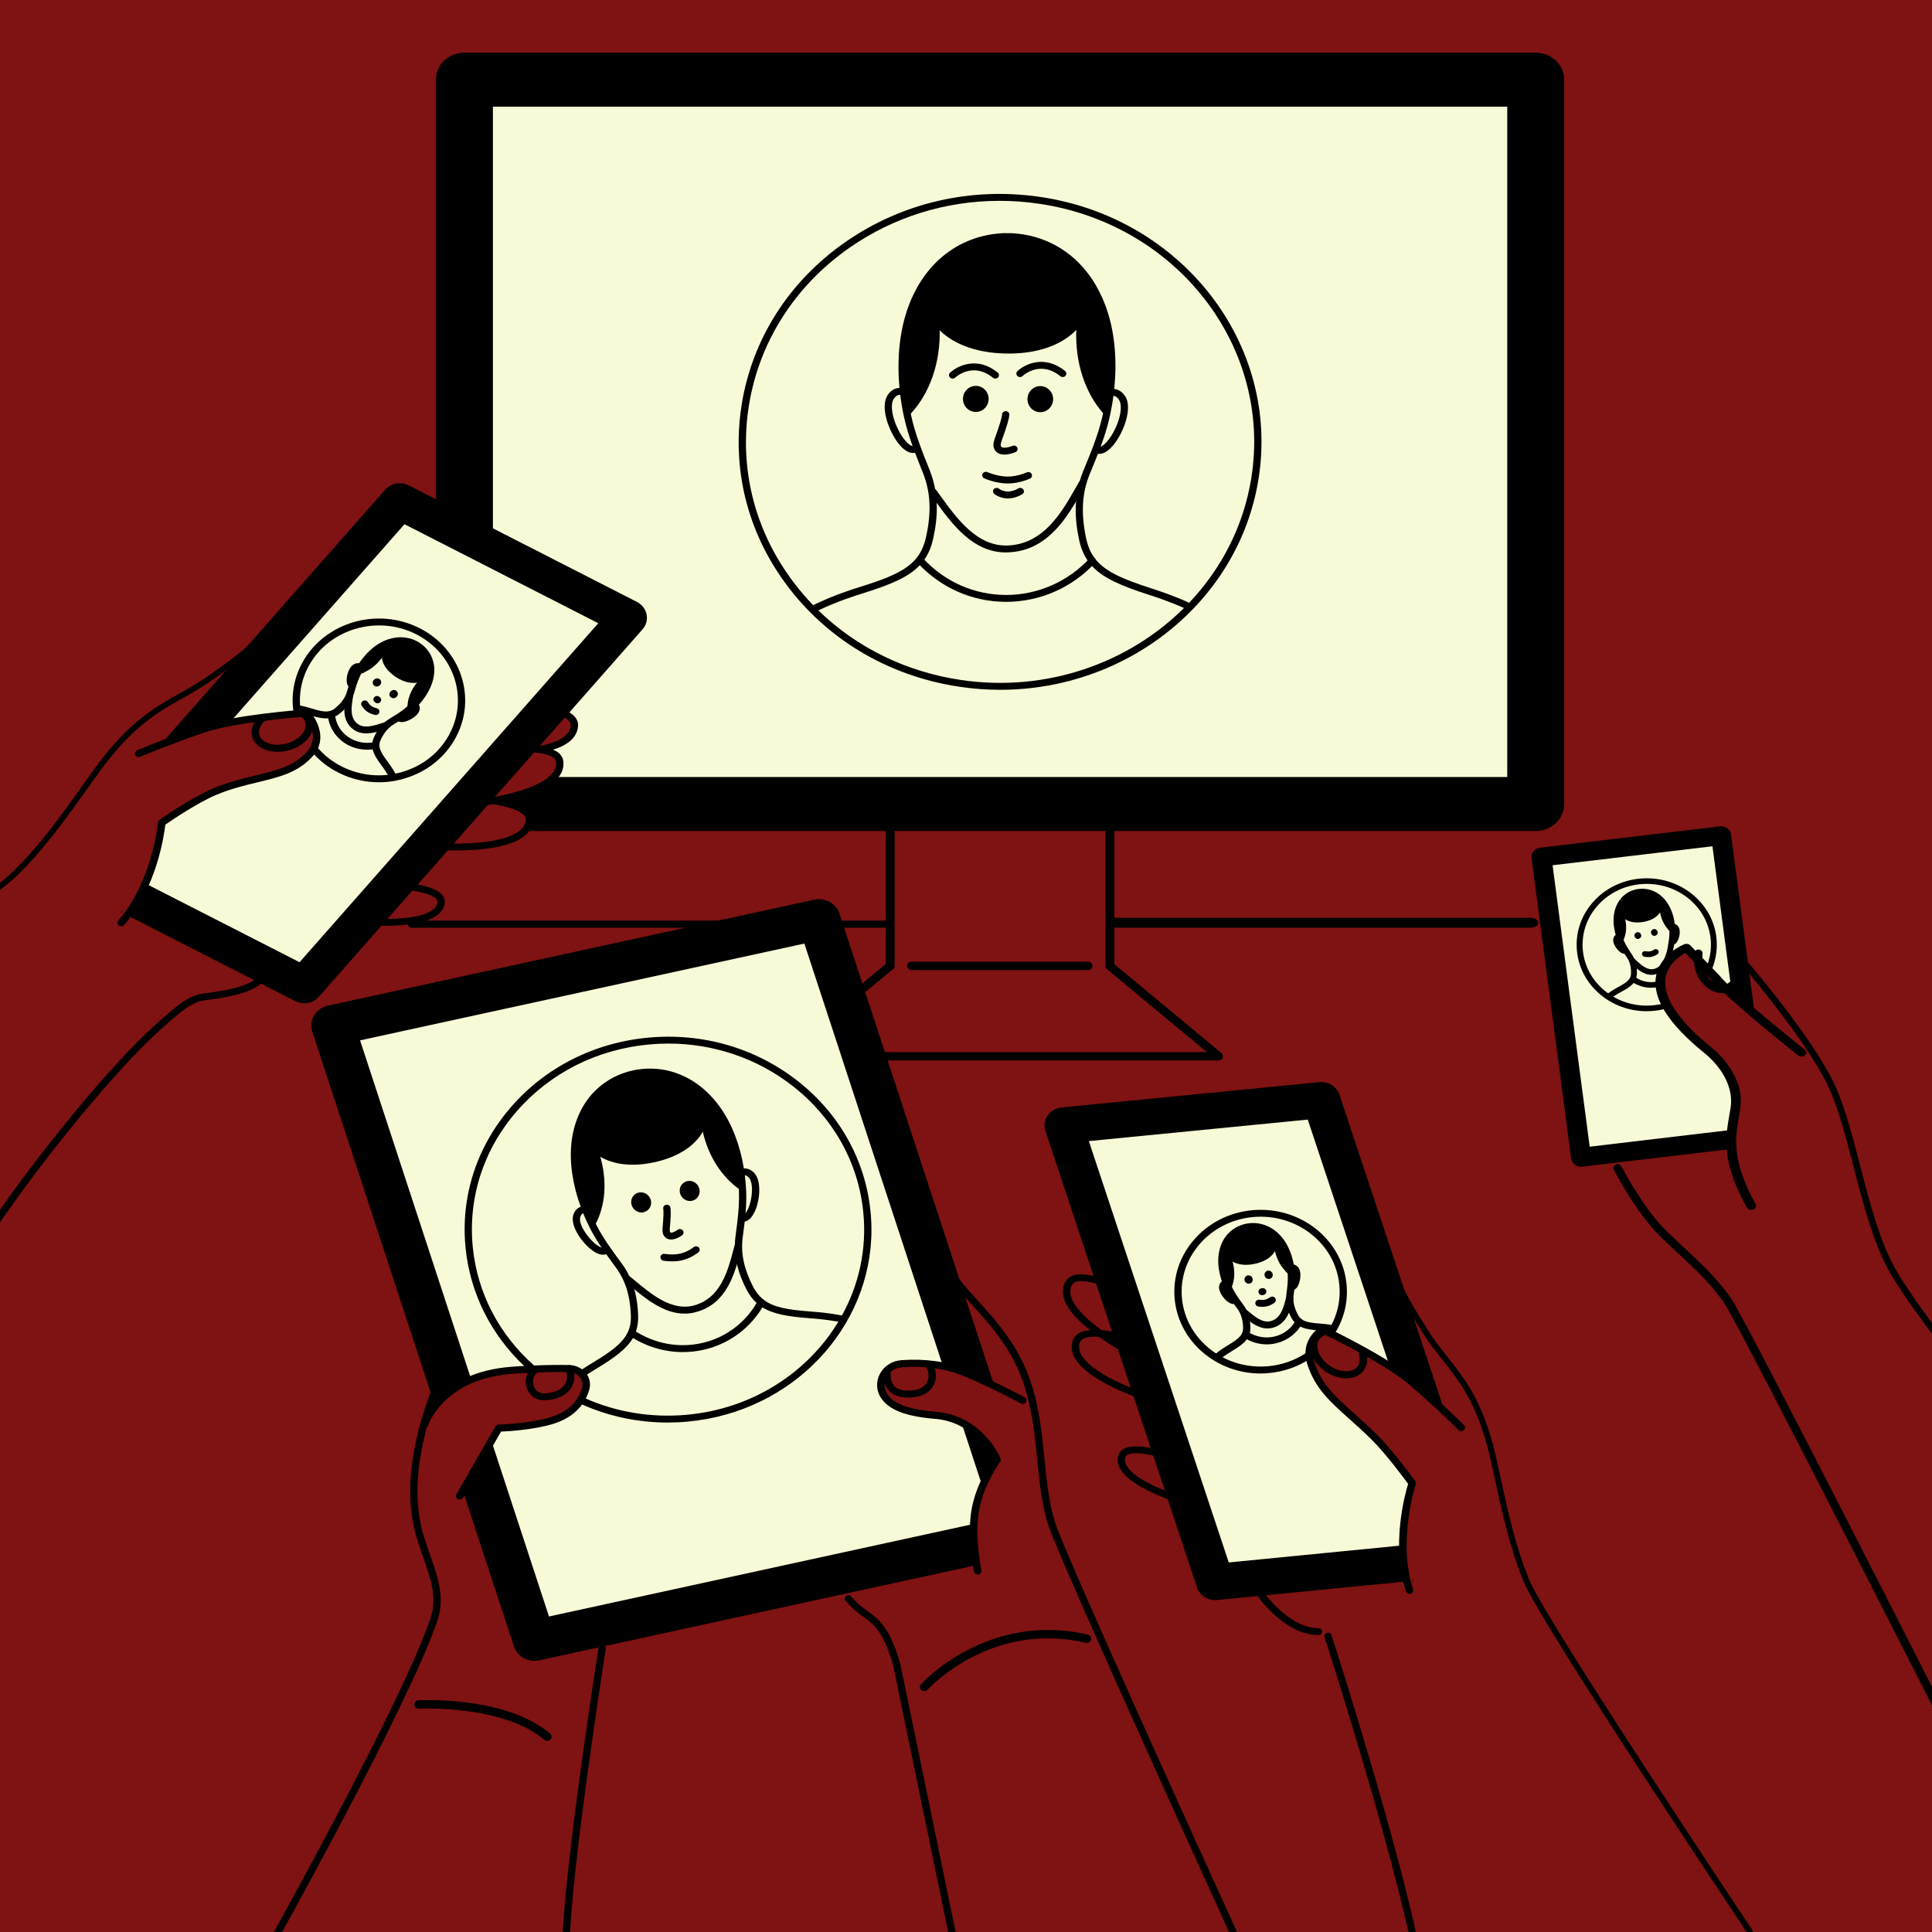 <?xml version="1.0" encoding="utf-8"?>
<!-- Generator: Adobe Illustrator 25.0.1, SVG Export Plug-In . SVG Version: 6.00 Build 0)  -->
<svg version="1.1" id="Layer_1" xmlns="http://www.w3.org/2000/svg" xmlns:xlink="http://www.w3.org/1999/xlink" x="0px" y="0px"
	 viewBox="0 0 800 800" style="enable-background:new 0 0 800 800;" xml:space="preserve">
<style type="text/css">
	.st0{fill:#7F1212;}
	.st1{fill:#F8F9D7;}
	.st2{fill:#559AFF;}
	.st3{fill:none;}
</style>
<g>
	<rect x="-7.76" class="st0" width="833.86" height="811.15"/>
</g>
<g>
	<rect x="192.31" y="33" class="st1" width="443.6" height="299.93"/>
	<path d="M635.9,21.81H192.3c-6.52,0-11.79,5.01-11.79,11.19v299.93c0,2.08,0.6,4.03,1.65,5.7c2.05,3.28,5.82,5.48,10.14,5.48H636
		c0.47,0,0.92-0.03,1.38-0.1c0.43-0.04,0.86-0.11,1.28-0.21c5.19-1.18,9.04-5.61,9.04-10.88V33
		C647.7,26.82,642.42,21.81,635.9,21.81z M624.11,321.74h-420V44.19h420.01v277.55H624.11z"/>
</g>
<g>
	<g>
		<path d="M459.61,401.72c-1.01,0-1.83-0.78-1.83-1.74v-67.19c0-0.96,0.82-1.74,1.83-1.74c1.01,0,1.83,0.78,1.83,1.74v67.19
			C461.44,400.94,460.62,401.72,459.61,401.72z"/>
	</g>
	<g>
		<path d="M368.61,401.72c-1.01,0-1.83-0.78-1.83-1.74v-67.19c0-0.96,0.82-1.74,1.83-1.74c1.01,0,1.83,0.78,1.83,1.74v67.19
			C370.44,400.94,369.62,401.72,368.61,401.72z"/>
	</g>
</g>
<g>
	<path d="M504.62,439.11H323.49c-0.76,0-1.44-0.45-1.71-1.12c-0.27-0.67-0.07-1.43,0.51-1.91l44.94-37.29
		c0.76-0.63,1.91-0.56,2.57,0.16s0.59,1.81-0.17,2.44l-41.29,34.27h171.42l-41.29-34.27c-0.76-0.63-0.83-1.72-0.17-2.44
		c0.66-0.72,1.81-0.79,2.57-0.16l44.94,37.29c0.57,0.47,0.77,1.23,0.51,1.91C506.05,438.66,505.38,439.11,504.62,439.11z"/>
</g>
<g>
	<g>
		<path class="st2" d="M239.12,472.97v0.01C239.12,472.98,239.12,472.98,239.12,472.97C239.11,472.98,239.12,472.97,239.12,472.97z"
			/>
	</g>
	<g>
		<path class="st2" d="M239.11,472.98C239.11,472.98,239.1,472.98,239.11,472.98L239.11,472.98
			C239.11,472.97,239.11,472.98,239.11,472.98z"/>
	</g>
	<g>
		<g>
			<path d="M111.11,808.64c-0.24,0-0.48-0.05-0.71-0.17c-0.73-0.37-1.01-1.23-0.62-1.93c0.56-1,56.27-100.54,68.46-136.38
				c2.9-8.52,0.15-16.36-3.04-25.44c-0.92-2.62-1.87-5.33-2.72-8.17c-6.97-23.21,1.6-49.97,7.33-63.85c0.3-0.73,1.18-1.09,1.95-0.81
				c0.77,0.29,1.16,1.12,0.85,1.85c-5.59,13.55-13.96,39.63-7.23,62.03c0.84,2.78,1.78,5.46,2.69,8.05
				c3.21,9.15,6.25,17.8,3.05,27.21c-12.27,36.08-68.1,135.84-68.67,136.84C112.17,808.37,111.65,808.64,111.11,808.64z"/>
		</g>
		<g>
			<polygon class="st1" points="422.63,635.44 221.31,679.29 137.78,424.62 339.11,380.76 			"/>
			<path d="M411.83,602.49c0-0.02-0.01-0.03-0.02-0.05c-0.27-0.47-0.58-1.01-0.95-1.59c-0.09-0.16-0.19-0.31-0.3-0.47
				c-0.5-0.77-1.1-1.62-1.79-2.49c-0.18-0.24-0.38-0.47-0.57-0.71c-0.18-0.21-0.36-0.43-0.55-0.65c-0.18-0.22-0.38-0.44-0.58-0.66
				c-0.4-0.44-0.82-0.87-1.27-1.32c-0.15-0.15-0.3-0.3-0.46-0.44c-0.27-0.25-0.53-0.5-0.8-0.73c-0.25-0.21-0.5-0.43-0.76-0.64
				c-0.73-0.6-1.5-1.19-2.33-1.75c-0.2-0.14-0.41-0.27-0.63-0.41c-0.64-0.41-1.3-0.8-2-1.17c-0.23-0.12-0.46-0.24-0.7-0.37
				l0.68,2.09l7.27,22.16l0.72,2.21c0.48-1.12,0.96-2.19,1.45-3.18c0.1-0.21,0.21-0.42,0.31-0.63c0.13-0.25,0.26-0.51,0.39-0.75
				c0.25-0.49,0.5-0.95,0.75-1.4c0.24-0.45,0.48-0.87,0.71-1.26c0.12-0.2,0.23-0.39,0.34-0.58c0.13-0.22,0.25-0.42,0.37-0.61
				c0.05-0.08,0.09-0.15,0.14-0.23c0.31-0.51,0.59-0.94,0.82-1.29v-0.01c0.05-0.06,0.08-0.11,0.12-0.17c0.17-0.25,0.3-0.45,0.41-0.6
				L411.83,602.49z M411.83,602.49c0-0.02-0.01-0.03-0.02-0.05c-0.27-0.47-0.58-1.01-0.95-1.59c-0.09-0.16-0.19-0.31-0.3-0.47
				c-0.5-0.77-1.1-1.62-1.79-2.49c-0.18-0.24-0.38-0.47-0.57-0.71c-0.18-0.21-0.36-0.43-0.55-0.65c-0.18-0.22-0.38-0.44-0.58-0.66
				c-0.4-0.44-0.82-0.87-1.27-1.32c-0.15-0.15-0.3-0.3-0.46-0.44c-0.27-0.25-0.53-0.5-0.8-0.73c-0.25-0.21-0.5-0.43-0.76-0.64
				c-0.73-0.6-1.5-1.19-2.33-1.75c-0.2-0.14-0.41-0.27-0.63-0.41c-0.64-0.41-1.3-0.8-2-1.17c-0.23-0.12-0.46-0.24-0.7-0.37
				l0.68,2.09l7.27,22.16l0.72,2.21c0.48-1.12,0.96-2.19,1.45-3.18c0.1-0.21,0.21-0.42,0.31-0.63c0.13-0.25,0.26-0.51,0.39-0.75
				c0.25-0.49,0.5-0.95,0.75-1.4c0.24-0.45,0.48-0.87,0.71-1.26c0.12-0.2,0.23-0.39,0.34-0.58c0.13-0.22,0.25-0.42,0.37-0.61
				c0.05-0.08,0.09-0.15,0.14-0.23c0.31-0.51,0.59-0.94,0.82-1.29v-0.01c0.05-0.06,0.08-0.11,0.12-0.17c0.17-0.25,0.3-0.45,0.41-0.6
				L411.83,602.49z M411.83,602.49c0-0.02-0.01-0.03-0.02-0.05c-0.27-0.47-0.58-1.01-0.95-1.59c-0.09-0.16-0.19-0.31-0.3-0.47
				c-0.5-0.77-1.1-1.62-1.79-2.49c-0.18-0.24-0.38-0.47-0.57-0.71c-0.18-0.21-0.36-0.43-0.55-0.65c-0.18-0.22-0.38-0.44-0.58-0.66
				c-0.4-0.44-0.82-0.87-1.27-1.32c-0.15-0.15-0.3-0.3-0.46-0.44c-0.27-0.25-0.53-0.5-0.8-0.73c-0.25-0.21-0.5-0.43-0.76-0.64
				c-0.73-0.6-1.5-1.19-2.33-1.75c-0.2-0.14-0.41-0.27-0.63-0.41c-0.64-0.41-1.3-0.8-2-1.17c-0.23-0.12-0.46-0.24-0.7-0.37
				l0.68,2.09l7.27,22.16l0.72,2.21c0.48-1.12,0.96-2.19,1.45-3.18c0.1-0.21,0.21-0.42,0.31-0.63c0.13-0.25,0.26-0.51,0.39-0.75
				c0.25-0.49,0.5-0.95,0.75-1.4c0.24-0.45,0.48-0.87,0.71-1.26c0.12-0.2,0.23-0.39,0.34-0.58c0.13-0.22,0.25-0.42,0.37-0.61
				c0.05-0.08,0.09-0.15,0.14-0.23c0.31-0.51,0.59-0.94,0.82-1.29v-0.01c0.05-0.06,0.08-0.11,0.12-0.17c0.17-0.25,0.3-0.45,0.41-0.6
				L411.83,602.49z M411.83,602.49c0-0.02-0.01-0.03-0.02-0.05c-0.27-0.47-0.58-1.01-0.95-1.59c-0.09-0.16-0.19-0.31-0.3-0.47
				c-0.5-0.77-1.1-1.62-1.79-2.49c-0.18-0.24-0.38-0.47-0.57-0.71c-0.18-0.21-0.36-0.43-0.55-0.65c-0.18-0.22-0.38-0.44-0.58-0.66
				c-0.4-0.44-0.82-0.87-1.27-1.32c-0.15-0.15-0.3-0.3-0.46-0.44c-0.27-0.25-0.53-0.5-0.8-0.73c-0.25-0.21-0.5-0.43-0.76-0.64
				c-0.73-0.6-1.5-1.19-2.33-1.75c-0.2-0.14-0.41-0.27-0.63-0.41c-0.64-0.41-1.3-0.8-2-1.17c-0.23-0.12-0.46-0.24-0.7-0.37
				l0.68,2.09l7.27,22.16l0.72,2.21c0.48-1.12,0.96-2.19,1.45-3.18c0.1-0.21,0.2-0.42,0.31-0.63c0.13-0.25,0.26-0.51,0.39-0.75
				c0.25-0.49,0.5-0.95,0.75-1.4c0.24-0.45,0.48-0.87,0.71-1.26c0.11-0.2,0.23-0.39,0.34-0.58c0.13-0.22,0.25-0.42,0.37-0.61
				c0.05-0.08,0.09-0.15,0.14-0.23c0.31-0.51,0.59-0.94,0.82-1.29v-0.01c0.05-0.06,0.08-0.11,0.12-0.17c0.17-0.25,0.3-0.45,0.41-0.6
				L411.83,602.49z M431.11,632.94l-11.99-36.58l-0.34-1.05l-6.37-19.41v-0.01l-0.65-1.97l-0.65-1.96v-0.01l-11.4-34.73
				c0,0,0,0,0-0.01l-2.42-7.39c0,0,0,0,0-0.01l-29.75-90.71l-1.13-3.45l-8.14-24.84l-1.18-3.6l-7.57-23.08l-0.49-1.47l-0.48-1.48
				l-0.96-2.92c-1.38-4.21-5.94-6.7-10.47-5.71l-39.63,8.63l-6.79,1.48l-6.74,1.47l-148.18,32.28c-2.41,0.52-4.47,1.98-5.71,4.01
				s-1.51,4.46-0.78,6.7l49,149.39l1.3,3.97l0.2,0.62l0.38,1.15l0.57,1.77v0.01L191,615.26l0.65,1.96l0.64,1.95l20.54,62.63
				c1.18,3.59,4.66,5.92,8.47,5.92c0.66,0,1.33-0.07,1.99-0.21l24.62-5.36l2.53-0.55l152.44-33.2l1.52-0.33l1.14-0.25h0.01
				l0.37-0.08l18.71-4.07c2.42-0.52,4.48-1.98,5.72-4.01C431.56,637.6,431.85,635.18,431.11,632.94z M408.14,629.96l-3.34,0.73
				l-1.58,0.34l-1.57,0.34l-174.32,37.98l-23.21-70.76l-0.65-1.95v-0.01l-0.64-1.95v-0.01l-7.23-22.03l-0.47-1.43l-0.47-1.44
				L149.1,430.79l183.97-40.08l9.39,28.63l1.19,3.6l4.17,12.71l1.12,3.45l40.98,124.93l0.53,1.6l0.53,1.63l6.5,19.8l0.65,1.98
				l0.68,2.09l7.27,22.16l0.72,2.21c0,0,0,0,0,0.01l0.76,2.28l2.14,6.51v0.01l1.14,3.48v0.01l0.48,1.47l-0.92,0.2L408.14,629.96z
				 M411.83,602.49c0-0.02-0.01-0.03-0.02-0.05c-0.27-0.47-0.58-1.01-0.95-1.59c-0.09-0.16-0.19-0.31-0.3-0.47
				c-0.5-0.77-1.1-1.62-1.79-2.49c-0.18-0.24-0.38-0.47-0.57-0.71c-0.18-0.21-0.36-0.43-0.55-0.65c-0.18-0.22-0.38-0.44-0.58-0.66
				c-0.4-0.44-0.82-0.87-1.27-1.32c-0.15-0.15-0.3-0.3-0.46-0.44c-0.27-0.25-0.53-0.5-0.8-0.73c-0.25-0.21-0.5-0.43-0.76-0.64
				c-0.73-0.6-1.5-1.19-2.33-1.75c-0.2-0.14-0.41-0.27-0.63-0.41c-0.64-0.41-1.3-0.8-2-1.17c-0.23-0.12-0.46-0.24-0.7-0.37
				l0.68,2.09l7.27,22.16l0.72,2.21c0.48-1.12,0.96-2.19,1.45-3.18c0.1-0.21,0.21-0.42,0.31-0.63c0.13-0.25,0.26-0.51,0.39-0.75
				c0.25-0.49,0.5-0.95,0.75-1.4c0.24-0.45,0.48-0.87,0.71-1.26c0.12-0.2,0.23-0.39,0.34-0.58c0.13-0.22,0.25-0.42,0.37-0.61
				c0.05-0.08,0.09-0.16,0.14-0.23c0.31-0.51,0.59-0.94,0.82-1.29v-0.01c0.05-0.06,0.08-0.11,0.12-0.17c0.17-0.25,0.3-0.45,0.41-0.6
				L411.83,602.49z M411.83,602.49c0-0.02-0.01-0.03-0.02-0.05c-0.27-0.47-0.58-1.01-0.95-1.59c-0.09-0.16-0.19-0.31-0.3-0.47
				c-0.5-0.77-1.1-1.62-1.79-2.49c-0.18-0.24-0.38-0.47-0.57-0.71c-0.18-0.21-0.36-0.43-0.55-0.65c-0.18-0.22-0.38-0.44-0.58-0.66
				c-0.4-0.44-0.82-0.87-1.27-1.32c-0.15-0.15-0.3-0.3-0.46-0.44c-0.27-0.25-0.53-0.5-0.8-0.73c-0.25-0.21-0.5-0.43-0.76-0.64
				c-0.73-0.6-1.5-1.19-2.33-1.75c-0.2-0.14-0.41-0.27-0.63-0.41c-0.64-0.41-1.3-0.8-2-1.17c-0.23-0.12-0.46-0.24-0.7-0.37
				l0.68,2.09l7.27,22.16l0.72,2.21c0.48-1.12,0.96-2.19,1.45-3.18c0.1-0.21,0.21-0.42,0.31-0.63c0.13-0.25,0.26-0.51,0.39-0.75
				c0.25-0.49,0.5-0.95,0.75-1.4c0.24-0.45,0.48-0.87,0.71-1.26c0.12-0.2,0.23-0.39,0.34-0.58c0.13-0.22,0.25-0.42,0.37-0.61
				c0.05-0.08,0.09-0.15,0.14-0.23c0.31-0.51,0.59-0.94,0.82-1.29v-0.01c0.05-0.06,0.08-0.11,0.12-0.17c0.17-0.25,0.3-0.45,0.41-0.6
				L411.83,602.49z M411.83,602.49c0-0.02-0.01-0.03-0.02-0.05c-0.27-0.47-0.58-1.01-0.95-1.59c-0.09-0.16-0.19-0.31-0.3-0.47
				c-0.5-0.77-1.1-1.62-1.79-2.49c-0.18-0.24-0.38-0.47-0.57-0.71c-0.18-0.21-0.36-0.43-0.55-0.65c-0.18-0.22-0.38-0.44-0.58-0.66
				c-0.4-0.44-0.82-0.87-1.27-1.32c-0.15-0.15-0.3-0.3-0.46-0.44c-0.27-0.25-0.53-0.5-0.8-0.73c-0.25-0.21-0.5-0.43-0.76-0.64
				c-0.73-0.6-1.5-1.19-2.33-1.75c-0.2-0.14-0.41-0.27-0.63-0.41c-0.64-0.41-1.3-0.8-2-1.17c-0.23-0.12-0.46-0.24-0.7-0.37
				l0.68,2.09l7.27,22.16l0.72,2.21c0.48-1.12,0.96-2.19,1.45-3.18c0.1-0.21,0.21-0.42,0.31-0.63c0.13-0.25,0.26-0.51,0.39-0.75
				c0.25-0.49,0.5-0.95,0.75-1.4c0.24-0.45,0.48-0.87,0.71-1.26c0.12-0.2,0.23-0.39,0.34-0.58c0.13-0.22,0.25-0.42,0.37-0.61
				c0.05-0.08,0.09-0.15,0.14-0.23c0.31-0.51,0.59-0.94,0.82-1.29v-0.01c0.05-0.06,0.08-0.11,0.12-0.17c0.17-0.25,0.3-0.45,0.41-0.6
				L411.83,602.49z M411.83,602.49c0-0.02-0.01-0.03-0.02-0.05c-0.27-0.47-0.58-1.01-0.95-1.59c-0.09-0.16-0.19-0.31-0.3-0.47
				c-0.5-0.77-1.1-1.62-1.79-2.49c-0.18-0.24-0.38-0.47-0.57-0.71c-0.18-0.21-0.36-0.43-0.55-0.65c-0.18-0.22-0.38-0.44-0.58-0.66
				c-0.4-0.44-0.82-0.87-1.27-1.32c-0.15-0.15-0.3-0.3-0.46-0.44c-0.27-0.25-0.53-0.5-0.8-0.73c-0.25-0.21-0.5-0.43-0.76-0.64
				c-0.73-0.6-1.5-1.19-2.33-1.75c-0.2-0.14-0.41-0.27-0.63-0.41c-0.64-0.41-1.3-0.8-2-1.17c-0.23-0.12-0.46-0.24-0.7-0.37
				l0.68,2.09l7.27,22.16l0.72,2.21c0.48-1.12,0.96-2.19,1.45-3.18c0.1-0.21,0.21-0.42,0.31-0.63c0.13-0.25,0.26-0.51,0.39-0.75
				c0.25-0.49,0.5-0.95,0.75-1.4c0.24-0.45,0.48-0.87,0.71-1.26c0.12-0.2,0.23-0.39,0.34-0.58c0.13-0.22,0.25-0.42,0.37-0.61
				c0.05-0.08,0.09-0.15,0.14-0.23c0.31-0.51,0.59-0.94,0.82-1.29c0.01-0.01,0.01-0.01,0.01-0.01c0.04-0.06,0.07-0.11,0.11-0.17
				c0.17-0.25,0.3-0.45,0.41-0.6L411.83,602.49z"/>
		</g>
		<g>
			<path d="M234.38,807.59L234.38,807.59c-0.84,0-1.51-0.64-1.51-1.43c0.11-29.24,14.83-122.86,14.98-123.8
				c0.12-0.78,0.9-1.31,1.71-1.2c0.82,0.12,1.39,0.84,1.27,1.62c-0.15,0.94-14.83,94.35-14.95,123.39
				C235.88,806.95,235.21,807.59,234.38,807.59z"/>
		</g>
		<g>
			<g>
				<path d="M248.9,480.19c0.02,0.07,0.04,0.14,0.05,0.22c2.7,10.49,1.27,20.68-3.16,27.86c-2.51-4.88-4.55-10.09-5.94-15.4
					c-2.79-10.64-2.55-20.01-0.02-27.64c0.17-0.53,0.36-1.06,0.57-1.57C244.2,468.1,247.21,473.75,248.9,480.19z"/>
			</g>
			<g>
				<path d="M305.14,477.49c1.35,5.16,2.12,10.52,2.33,15.81c-7.22-4.46-13.28-12.67-16.01-22.89c-0.03-0.07-0.05-0.15-0.07-0.23
					c-1.64-6.26-1.81-12.43-0.74-17.91c0.3,0.25,0.59,0.52,0.87,0.79c0.28,0.26,0.55,0.53,0.83,0.8
					C297.97,459.44,302.49,467.34,305.14,477.49z"/>
			</g>
			<g>
				<g>
					<path d="M283.46,543.94c-8.73,0-16.28-6.3-22.53-11.52c-0.66-0.55-1.3-1.08-1.93-1.6c-0.63-0.52-0.7-1.42-0.15-2.01
						c0.54-0.6,1.49-0.66,2.12-0.15c0.63,0.52,1.28,1.06,1.94,1.61c6.81,5.68,15.28,12.75,24.46,10.28
						c11-2.96,14.02-14.36,16.23-22.69c0.2-0.75,0.39-1.47,0.58-2.16c0.21-0.76,1.03-1.22,1.84-1.02c0.8,0.2,1.29,0.98,1.08,1.74
						c-0.19,0.68-0.38,1.4-0.57,2.14c-2.39,9-5.65,21.33-18.33,24.74C286.58,543.75,285,543.94,283.46,543.94z"/>
				</g>
				<g>
					<path d="M348.63,544.71c-0.05-0.02-0.09-0.03-0.14-0.04c-5.62-1.06-10.34-1.41-12.88-1.6c-9.28-0.7-15.18-1.71-19.24-4.75
						c-0.01,0-0.01,0-0.01-0.01c-0.16-0.11-0.3-0.23-0.44-0.34c-0.01-0.02-0.03-0.02-0.04-0.03c-1.68-1.38-3.03-3.14-4.18-5.42
						c-3.73-7.42-5.02-13.67-4.15-20.23l0.05-0.33c0.27-2.02,0.54-4.07,0.77-6.14c0.14-1.17,0.26-2.35,0.35-3.54
						c0.24-2.85,0.37-5.73,0.27-8.6l-0.02-0.43c-0.09-2.2-0.27-4.41-0.55-6.58c-0.11-0.95-0.25-1.91-0.41-2.85
						c-0.36-2.26-0.84-4.49-1.41-6.67c-2.46-9.42-6.53-17.2-12.04-23.1c-0.36-0.41-0.74-0.8-1.11-1.16
						c-0.29-0.29-0.59-0.59-0.86-0.82c-0.29-0.29-0.59-0.56-0.91-0.83c-0.11-0.1-0.23-0.21-0.34-0.31l-0.08-0.07
						c-8.1-6.93-18.18-9.7-28.44-7.78l-2.54,0.59l-1.12,0.35c-0.53,0.17-1.05,0.35-1.57,0.53l-0.94,0.37l-0.07,0.03l-0.03,0.01
						l-0.07,0.03c-0.11,0.04-0.22,0.09-0.32,0.13l-0.65,0.29c-0.2,0.1-0.41,0.19-0.56,0.27l-0.85,0.41
						c-0.23,0.11-0.45,0.24-0.67,0.37l-0.11,0.06c-0.22,0.11-0.43,0.23-0.64,0.36l-0.41,0.24c-0.19,0.11-0.38,0.24-0.56,0.36
						c-0.3,0.17-0.59,0.38-0.87,0.57c-0.15,0.1-0.3,0.19-0.43,0.3l-0.24,0.16c-0.25,0.18-0.5,0.37-0.7,0.52
						c-0.24,0.17-0.48,0.36-0.71,0.55l-0.74,0.62c-0.15,0.13-0.3,0.26-0.41,0.36l-0.95,0.88c-0.17,0.16-0.34,0.32-0.53,0.52
						l-0.06,0.07c-0.06,0.06-0.11,0.11-0.16,0.17c-0.16,0.16-0.31,0.31-0.46,0.48l-0.12,0.1l-0.04,0.07
						c-0.16,0.17-0.31,0.34-0.46,0.52c-0.01,0.01-0.02,0.02-0.03,0.03l-0.1,0.12c-0.15,0.17-0.29,0.35-0.44,0.53
						c-0.06,0.07-0.13,0.15-0.18,0.24c-0.1,0.12-0.2,0.24-0.3,0.38c-0.08,0.1-0.17,0.22-0.28,0.37l-0.47,0.63
						c-0.06,0.07-0.11,0.15-0.12,0.17l-0.51,0.75c-0.11,0.16-0.22,0.32-0.3,0.45c-0.07,0.11-0.15,0.23-0.21,0.35
						c-0.11,0.15-0.2,0.31-0.3,0.49c-0.05,0.07-0.09,0.14-0.13,0.22c-0.14,0.22-0.27,0.45-0.4,0.68c-0.03,0.06-0.06,0.12-0.09,0.17
						c-0.12,0.2-0.23,0.41-0.3,0.57c-0.06,0.1-0.11,0.19-0.16,0.3l-0.05,0.09c-0.1,0.18-0.19,0.38-0.3,0.61
						c-0.03,0.06-0.06,0.12-0.08,0.18c-0.11,0.23-0.21,0.45-0.31,0.67c-0.27,0.59-0.51,1.18-0.76,1.78
						c-0.21,0.55-0.41,1.1-0.58,1.64c-0.3,0.91-0.55,1.77-0.76,2.61c-1.97,7.7-1.71,16.39,0.75,25.81c0.57,2.17,1.24,4.34,2.04,6.49
						c0.31,0.89,0.66,1.79,1.02,2.68c0.89,2.19,1.88,4.36,2.99,6.51c1.36,2.65,2.94,5.2,4.61,7.67v0.01
						c0.63,0.94,1.26,1.84,1.91,2.75c1.24,1.73,2.49,3.44,3.73,5.12l0.19,0.26c4,5.42,5.96,11.51,6.32,19.72
						c0.39,8.66-4.38,12.96-15.93,19.93c-1.02,0.62-2.51,1.51-4.27,2.67c-0.43,0.28-0.88,0.58-1.34,0.9h-0.01
						c-0.44,0.3-0.89,0.6-1.36,0.94c-0.16,0.1-0.31,0.22-0.47,0.33c-1,0.71-2.06,1.48-3.13,2.31c-0.8,0.61-1.61,1.26-2.43,1.94
						c-0.06,0.05-0.11,0.1-0.16,0.16c-0.41,0.45-0.47,1.08-0.18,1.6c0.05,0.09,0.11,0.17,0.18,0.25c0.3,0.32,0.72,0.49,1.13,0.49
						c0.35,0,0.71-0.11,1-0.36c0.17-0.14,0.34-0.28,0.51-0.41c0.86-0.71,1.71-1.37,2.54-2c1.12-0.84,2.19-1.61,3.21-2.31
						c0.43-0.3,0.86-0.59,1.26-0.86c0.45-0.3,0.88-0.58,1.29-0.85c1.58-1.01,2.91-1.82,3.84-2.39c7.61-4.59,12.59-8.25,15.18-12.74
						c0.5-0.85,0.9-1.73,1.23-2.66c0.73-2.1,1.03-4.41,0.91-7.07c-0.13-2.89-0.47-6.53-1.59-10.46c-0.5-1.76-1.16-3.57-2.04-5.4
						c-0.86-1.79-1.92-3.6-3.24-5.39l-0.19-0.26c-3.57-4.82-7.26-9.8-10.01-15.15c-0.16-0.31-0.31-0.62-0.47-0.94
						c-0.63-1.26-1.22-2.54-1.76-3.82c-0.48-1.09-0.92-2.19-1.34-3.3c-0.89-2.33-1.64-4.7-2.26-7.07
						c-2.14-8.18-2.54-15.73-1.17-22.51v-0.01c0.12-0.66,0.27-1.31,0.43-1.95c0.19-0.78,0.42-1.57,0.7-2.4
						c0.06-0.22,0.14-0.44,0.21-0.65c0.1-0.29,0.2-0.57,0.31-0.85c0.22-0.56,0.46-1.12,0.71-1.67c0.09-0.23,0.2-0.45,0.31-0.67
						l0.06-0.16v-0.01c0.07-0.15,0.16-0.31,0.24-0.47l0.08-0.16c0.02-0.04,0.04-0.09,0.1-0.2c0.1-0.18,0.19-0.37,0.29-0.53
						l0.06-0.12l-1.34-0.66l1.38,0.59c0.1-0.17,0.2-0.37,0.33-0.58l0.13-0.23c0.09-0.15,0.18-0.29,0.27-0.43l0.09-0.16
						c0.02-0.03,0.05-0.07,0.09-0.14c0.08-0.13,0.17-0.26,0.29-0.44l0.58-0.84c0.05-0.06,0.09-0.12,0.14-0.19l0.38-0.51
						c0.03-0.03,0.06-0.08,0.09-0.12l0.08-0.1c0.09-0.12,0.19-0.24,0.31-0.38l0.12-0.16c0.13-0.16,0.25-0.31,0.41-0.5l0.09-0.1
						c0.16-0.18,0.31-0.37,0.48-0.54l0.12-0.1l0.06-0.08c0.11-0.13,0.23-0.25,0.35-0.38l0.24-0.25c0.14-0.14,0.28-0.27,0.45-0.44
						l0.87-0.81c0.12-0.1,0.23-0.2,0.35-0.31l0.67-0.56c0.18-0.16,0.39-0.31,0.63-0.49c0.16-0.12,0.32-0.24,0.48-0.37l0.31-0.21
						c0.13-0.1,0.27-0.19,0.45-0.31c0.25-0.17,0.5-0.34,0.76-0.5l0.08-0.05c0.16-0.1,0.3-0.19,0.47-0.29l0.24-0.14
						c0.21-0.13,0.42-0.25,0.67-0.38l0.16-0.09c0.19-0.1,0.38-0.22,0.53-0.3l0.84-0.4c0.17-0.09,0.32-0.16,0.49-0.24l0.18-0.09
						c0.14-0.05,0.27-0.1,0.4-0.17l1.23-0.49c0.51-0.19,1.01-0.38,1.53-0.53l3.32-0.85c9.24-1.72,18.39,0.8,25.77,7.11l0.07,0.07
						c0.09,0.08,0.19,0.16,0.28,0.24l0.06,0.06c0.24,0.2,0.46,0.4,0.71,0.64c0.04,0.03,0.08,0.08,0.12,0.11
						c0.26,0.24,0.52,0.48,0.78,0.76c0.33,0.33,0.66,0.67,1.01,1.06c0.46,0.49,0.91,1,1.34,1.52c4.55,5.38,7.92,12.23,10.06,20.41
						c0.61,2.33,1.11,4.7,1.48,7.12c0.18,1.19,0.34,2.39,0.46,3.59v0.01c0.14,1.22,0.24,2.46,0.3,3.7c0.02,0.37,0.04,0.74,0.06,1.11
						l0.02,0.42c0.2,5.94-0.6,11.97-1.37,17.81l-0.05,0.33c-0.16,1.19-0.24,2.34-0.26,3.47c-0.06,2.89,0.28,5.6,0.85,8.07
						c0.93,4.11,2.48,7.59,3.83,10.27c1.21,2.4,2.61,4.32,4.3,5.84c0.74,0.67,1.52,1.27,2.38,1.79h0.01
						c4.5,2.82,10.71,3.85,19.7,4.53c2.36,0.18,6.64,0.51,11.75,1.42c0.26,0.04,0.53,0.09,0.79,0.14c0.81,0.16,1.6-0.35,1.76-1.12
						C349.83,545.62,349.37,544.92,348.63,544.71z"/>
				</g>
				<g>
					<g>
						<path d="M278.3,522.3c-2,0-3.5-0.26-3.6-0.28c-0.82-0.15-1.35-0.89-1.2-1.67c0.15-0.77,0.94-1.28,1.76-1.14l0,0
							c0.03,0.01,3.42,0.6,6.51-0.13c3.05-0.72,5.45-2.65,5.47-2.67c0.63-0.51,1.58-0.44,2.12,0.15c0.54,0.6,0.47,1.5-0.16,2.01
							c-0.12,0.1-2.95,2.39-6.71,3.27C281.05,522.2,279.57,522.3,278.3,522.3z"/>
					</g>
				</g>
				<g>
					<path d="M293.4,454.96c1.92,14.12-7.75,22.86-21.71,26.15c-13.95,3.29-27.32-0.03-32.58-13.37c0.21-0.86,0.46-1.69,0.73-2.51
						c0.17-0.52,0.36-1.05,0.56-1.57c0.23-0.58,0.47-1.16,0.73-1.72c0.1-0.23,0.22-0.47,0.33-0.71c0.02-0.06,0.04-0.11,0.07-0.16
						c0.08-0.17,0.17-0.34,0.26-0.51c0.06-0.12,0.11-0.24,0.18-0.35c0.11-0.21,0.22-0.42,0.33-0.61c0.02-0.05,0.05-0.1,0.08-0.14
						c0.11-0.2,0.23-0.42,0.35-0.62c0.04-0.07,0.08-0.16,0.13-0.22c0.11-0.18,0.21-0.35,0.32-0.52c0.05-0.1,0.11-0.18,0.17-0.27
						c0.1-0.15,0.19-0.3,0.29-0.44c0.09-0.14,0.17-0.26,0.26-0.4c0.08-0.11,0.16-0.23,0.24-0.34c0.08-0.12,0.17-0.23,0.25-0.35
						c0.11-0.14,0.22-0.28,0.32-0.42c0.08-0.11,0.16-0.23,0.25-0.33c0.12-0.15,0.23-0.3,0.35-0.44c0.03-0.05,0.07-0.1,0.11-0.14
						c0.16-0.21,0.33-0.4,0.49-0.6c0.02-0.01,0.02-0.03,0.04-0.04c0.18-0.21,0.36-0.42,0.56-0.63c0.01-0.01,0.02-0.01,0.02-0.03
						c0.17-0.19,0.34-0.36,0.51-0.54c0.07-0.08,0.15-0.15,0.22-0.23c0.15-0.15,0.3-0.3,0.45-0.44c0.04-0.04,0.08-0.08,0.12-0.12
						c0.16-0.15,0.32-0.29,0.47-0.45c0.1-0.09,0.21-0.19,0.31-0.27c0.13-0.13,0.27-0.24,0.4-0.36c0.2-0.17,0.4-0.34,0.6-0.51
						c0.03-0.02,0.04-0.03,0.07-0.05c0.22-0.19,0.45-0.37,0.69-0.54c0.23-0.18,0.47-0.35,0.7-0.52c0,0,0,0,0.01,0
						c0.2-0.14,0.39-0.28,0.59-0.41c0.28-0.19,0.56-0.38,0.86-0.56c0.24-0.16,0.48-0.3,0.73-0.45l0.03-0.01
						c0.24-0.15,0.49-0.29,0.75-0.43c0.26-0.15,0.51-0.29,0.78-0.42s0.53-0.26,0.8-0.39c0.26-0.14,0.53-0.25,0.8-0.38
						c0.25-0.1,0.49-0.21,0.74-0.31c0.03-0.02,0.06-0.02,0.08-0.04c0.26-0.1,0.53-0.21,0.8-0.31l0.04-0.01
						c0.53-0.2,1.07-0.39,1.61-0.56c0.06-0.02,0.1-0.04,0.16-0.06c0.27-0.08,0.54-0.16,0.8-0.24l2.53-0.6
						c9.61-1.79,19.24,0.76,27.07,7.46c0.13,0.12,0.28,0.24,0.4,0.36c0.3,0.25,0.59,0.51,0.87,0.78c0.28,0.26,0.56,0.53,0.83,0.8
						C292.71,454.21,293.07,454.58,293.4,454.96z"/>
				</g>
				<g>
					<g>
						<ellipse transform="matrix(0.789 -0.615 0.615 0.789 -249.95 268.372)" cx="265.34" cy="497.71" rx="4.08" ry="4.22"/>
					</g>
					<g>
						<ellipse transform="matrix(0.789 -0.615 0.615 0.789 -242.798 279.719)" cx="285.42" cy="492.98" rx="4.08" ry="4.22"/>
					</g>
				</g>
				<g>
					<path d="M282.75,559.87c-7.65,0-15.2-2.25-21.9-6.62c-0.69-0.45-0.86-1.34-0.39-1.99c0.47-0.65,1.41-0.81,2.09-0.37
						c8.62,5.62,18.74,7.45,28.5,5.15c9.73-2.29,18.04-8.66,22.8-17.48c0.38-0.7,1.29-0.98,2.03-0.62s1.03,1.22,0.65,1.92
						c-5.15,9.55-14.18,16.46-24.75,18.95C288.79,559.52,285.76,559.87,282.75,559.87z"/>
				</g>
				<g>
					<path d="M277.9,513.26c-0.79,0-1.59-0.22-2.29-0.79c-1.53-1.27-1.36-3.08-1.15-5.37c0.04-0.45,0.09-0.94,0.13-1.47
						c0.29-3.9,0.06-5.02,0.05-5.07c-0.16-0.76,0.34-1.52,1.13-1.69s1.59,0.26,1.79,1.01c0.09,0.31,0.34,1.66,0.03,5.95
						c-0.04,0.55-0.09,1.06-0.13,1.52c-0.16,1.7-0.23,2.67,0.13,2.97c0.42,0.35,1.99-0.31,3.01-1.08c0.65-0.49,1.6-0.39,2.11,0.23
						c0.52,0.61,0.41,1.51-0.23,2C282.16,511.7,280.03,513.26,277.9,513.26z"/>
				</g>
				<g>
					<path d="M249.67,519.55c-1.13,0-2.6-0.45-4.47-1.83c-4.3-3.16-9.33-10.32-7.75-14.81c0.7-2.01,1.98-2.84,2.93-3.18
						c2.32-0.85,4.72,0.39,4.98,0.53c0.72,0.39,0.98,1.26,0.57,1.95c-0.41,0.68-1.32,0.92-2.05,0.54c-0.39-0.2-1.58-0.66-2.43-0.35
						c-0.18,0.07-0.74,0.27-1.14,1.42c-0.99,2.82,2.95,8.87,6.74,11.65c1.59,1.17,2.61,1.34,2.88,1.17c0.7-0.43,1.63-0.24,2.08,0.42
						s0.25,1.55-0.45,1.97C251.09,519.32,250.47,519.55,249.67,519.55z"/>
				</g>
				<g>
					<path d="M307.74,505.88c-0.1,0-0.2,0-0.29-0.01c-0.83-0.07-1.44-0.76-1.37-1.55c0.07-0.79,0.82-1.36,1.63-1.3
						c0.35,0.06,1.14-0.58,1.97-2.31c1.98-4.15,2.47-11.24,0.21-13.29c-0.92-0.84-1.52-0.77-1.71-0.74
						c-0.94,0.11-1.79,1.11-1.97,1.38c-0.45,0.66-1.38,0.86-2.08,0.44c-0.7-0.42-0.91-1.31-0.46-1.97c0.16-0.24,1.68-2.39,4.15-2.68
						c1.01-0.11,2.54,0.05,4.16,1.51c3.61,3.27,2.7,11.83,0.45,16.53C310.87,505.13,309.07,505.88,307.74,505.88z"/>
				</g>
			</g>
		</g>
		<g>
			<path d="M223.8,567.66c-0.06,0.09-0.11,0.16-0.18,0.23c-0.05,0.06-0.1,0.11-0.17,0.16c-0.01,0.01-0.02,0.02-0.04,0.02
				c-0.06,0.05-0.14,0.1-0.21,0.13c-0.08,0.04-0.18,0.08-0.27,0.1c0.53-0.02,1.07-0.03,1.59-0.05
				C224.28,568.06,224.04,567.87,223.8,567.66z M223.8,567.66c-0.06,0.09-0.11,0.16-0.18,0.23c-0.05,0.06-0.1,0.11-0.17,0.16
				c-0.01,0.01-0.02,0.02-0.04,0.02c-0.06,0.05-0.14,0.1-0.21,0.13c-0.08,0.04-0.18,0.08-0.27,0.1c0.53-0.02,1.07-0.03,1.59-0.05
				C224.28,568.06,224.04,567.87,223.8,567.66z M223.8,567.66c-0.06,0.09-0.11,0.16-0.18,0.23c-0.05,0.06-0.1,0.11-0.17,0.16
				c-0.01,0.01-0.02,0.02-0.04,0.02c-0.06,0.05-0.14,0.1-0.21,0.13c-0.08,0.04-0.18,0.08-0.27,0.1c0.53-0.02,1.07-0.03,1.59-0.05
				C224.28,568.06,224.04,567.87,223.8,567.66z M223.8,567.66c-0.06,0.09-0.11,0.16-0.18,0.23c-0.05,0.05-0.1,0.1-0.17,0.16
				c-0.01,0.01-0.02,0.02-0.04,0.02c-0.06,0.05-0.13,0.1-0.21,0.13c-0.08,0.04-0.17,0.08-0.27,0.1c0.53-0.02,1.07-0.03,1.59-0.05
				C224.28,568.06,224.04,567.87,223.8,567.66z M360.45,501.51c-2.15-21.24-12.9-40.42-30.26-53.99
				c-17.36-13.57-39.26-19.92-61.64-17.87c-22.39,2.05-42.6,12.23-56.91,28.7s-21,37.22-18.85,58.46
				c1.9,18.65,10.42,35.71,24.23,48.79c0.5,0.47,1.01,0.94,1.53,1.4c0.2,0.19,0.4,0.37,0.6,0.53c0.33,0.31,0.66,0.59,1,0.87
				c0.41,0.36,0.84,0.72,1.27,1.08c0.53,0.44,1.09,0.87,1.64,1.31c2.37,1.85,4.83,3.58,7.37,5.16c0.97,0.6,1.95,1.19,2.94,1.75
				c1.58,0.91,3.19,1.76,4.82,2.55c0.46,0.23,0.93,0.45,1.4,0.67s0.94,0.44,1.42,0.64h0.01c11.05,4.92,23.09,7.48,35.46,7.48
				c2.73,0,5.48-0.12,8.22-0.38c43.5-3.97,76.15-38.83,76.15-79.44C360.85,506.68,360.72,504.1,360.45,501.51z M348.63,544.71
				c-0.48,0.88-0.99,1.76-1.51,2.62c-12.66,20.97-35.49,36.02-62.71,38.5c-14.58,1.33-28.93-1.03-41.87-6.72
				c-0.47-0.21-0.94-0.42-1.4-0.64c-0.47-0.21-0.93-0.43-1.39-0.66c-1.36-0.66-2.7-1.36-4.02-2.09c-0.33-0.18-0.66-0.37-0.99-0.56
				c-0.54-0.31-1.08-0.62-1.61-0.94h-0.01c-0.35-0.21-0.68-0.42-1.02-0.63c-2.45-1.53-4.83-3.19-7.14-4.99
				c-0.15-0.11-0.3-0.23-0.43-0.35c-0.25-0.18-0.49-0.38-0.73-0.59c-0.34-0.26-0.67-0.54-1.01-0.83c-0.43-0.35-0.86-0.72-1.28-1.09
				c-0.12-0.1-0.25-0.21-0.37-0.32c-14.49-12.82-23.45-30-25.36-48.87c-2.07-20.48,4.38-40.5,18.18-56.38
				c13.79-15.88,33.28-25.71,54.87-27.68c2.66-0.24,5.3-0.37,7.93-0.37c18.79,0,36.83,6.12,51.51,17.6
				c8.37,6.54,15.15,14.44,20.09,23.26c4.94,8.81,8.05,18.56,9.09,28.8C359.02,517.16,355.68,531.93,348.63,544.71z M223.8,567.66
				c-0.06,0.09-0.11,0.16-0.18,0.23c-0.05,0.06-0.1,0.11-0.17,0.16c-0.01,0.01-0.02,0.02-0.04,0.02c-0.06,0.05-0.14,0.1-0.21,0.13
				c-0.08,0.04-0.18,0.08-0.27,0.1c0.53-0.02,1.07-0.03,1.59-0.05C224.28,568.06,224.04,567.87,223.8,567.66z M223.8,567.66
				c-0.06,0.09-0.11,0.16-0.18,0.23c-0.05,0.06-0.1,0.11-0.17,0.16c-0.01,0.01-0.02,0.02-0.04,0.02c-0.06,0.05-0.14,0.1-0.21,0.13
				c-0.08,0.04-0.18,0.08-0.27,0.1c0.53-0.02,1.07-0.03,1.59-0.05C224.28,568.06,224.04,567.87,223.8,567.66z M223.8,567.66
				c-0.06,0.09-0.11,0.16-0.18,0.23c-0.05,0.06-0.1,0.11-0.17,0.16c-0.01,0.01-0.02,0.02-0.04,0.02c-0.06,0.05-0.14,0.1-0.21,0.13
				c-0.08,0.04-0.18,0.08-0.27,0.1c0.53-0.02,1.07-0.03,1.59-0.05C224.28,568.06,224.04,567.87,223.8,567.66z M223.8,567.66
				c-0.06,0.09-0.11,0.16-0.18,0.23c-0.05,0.06-0.1,0.11-0.17,0.16c-0.01,0.01-0.02,0.02-0.04,0.02c-0.06,0.05-0.14,0.1-0.21,0.13
				c-0.08,0.04-0.18,0.08-0.27,0.1c0.53-0.02,1.07-0.03,1.59-0.05C224.28,568.06,224.04,567.87,223.8,567.66z"/>
		</g>
	</g>
</g>
<g>
	<g>
		<g>
			<path d="M389.12,138.4c0,0.1,0,0.19-0.01,0.29c-0.14,13.93-5.34,26.24-13.27,33.89c-1.51-6.86-2.31-13.99-2.27-21.04
				c0.08-14.14,3.5-25.79,9.23-34.57c0.39-0.61,0.8-1.21,1.23-1.8C387.3,121.85,389.17,129.83,389.12,138.4z"/>
		</g>
		<g>
			<path d="M460.37,151.95c-0.04,6.87-0.87,13.79-2.38,20.47c-7.54-7.75-12.37-19.85-12.36-33.45c-0.01-0.1-0.01-0.2-0.01-0.3
				c0.04-8.33,1.89-16.08,5.07-22.63c0.29,0.41,0.56,0.83,0.82,1.25c0.26,0.41,0.52,0.83,0.76,1.25
				C457.44,127.21,460.44,138.46,460.37,151.95z"/>
		</g>
		<g>
			<g>
				<path d="M416.51,228.75c-13.81,0-22.48-11.99-29.46-21.65c-0.64-0.88-1.26-1.75-1.88-2.58c-0.48-0.65-0.31-1.54,0.37-1.99
					c0.68-0.45,1.62-0.29,2.1,0.35c0.62,0.84,1.25,1.71,1.89,2.6c6.67,9.24,15,20.74,27.52,20.4c15-0.39,22.66-13.87,28.26-23.71
					c0.5-0.87,0.98-1.72,1.45-2.53c0.4-0.69,1.31-0.94,2.04-0.56s0.99,1.25,0.59,1.94c-0.47,0.8-0.94,1.64-1.44,2.51
					c-5.95,10.45-14.09,24.77-30.83,25.2C416.93,228.75,416.72,228.75,416.51,228.75z"/>
			</g>
			<g>
				<path d="M492.34,249.66c-0.12-0.11-0.26-0.21-0.41-0.28c-6.67-3-12.43-4.86-15.53-5.86c-11.49-3.72-18.61-6.79-22.72-11.89
					l-0.01-0.01c-0.14-0.17-0.28-0.35-0.41-0.53c0,0-0.01-0.01-0.01-0.02c-1.7-2.27-2.84-4.95-3.52-8.25
					c-2.2-10.48-1.71-18.75,1.61-26.78l0.16-0.38c1.05-2.55,2.12-5.13,3.13-7.76c0.39-0.98,0.76-1.96,1.12-2.95h0.01
					c1.41-3.82,2.66-7.71,3.59-11.7l0.12-0.53c0.66-2.93,1.19-5.87,1.57-8.81c0.14-0.95,0.25-1.9,0.33-2.84
					c0.32-3.05,0.49-6.09,0.51-9.11c0.06-12.46-2.4-23.36-7.29-32.35c-0.29-0.57-0.61-1.15-0.98-1.77
					c-0.26-0.45-0.53-0.89-0.79-1.29c-0.28-0.45-0.55-0.87-0.86-1.29c-0.1-0.16-0.21-0.32-0.33-0.49l-0.06-0.1
					c-7.74-11-19.3-17.43-32.61-18.11l-3.42-0.02h-0.06c-0.18,0.01-0.35,0.02-0.52,0.03c-0.19,0.01-0.39,0.03-0.57,0.04l-0.14,0.02
					c-0.05,0-0.09,0.01-0.14,0.01c-0.66,0.05-1.36,0.11-2.13,0.21l-1.4,0.19l-0.1,0.02c-0.15,0.02-0.3,0.04-0.44,0.07
					c-0.17,0.03-0.33,0.05-0.5,0.08l-0.45,0.09c-0.27,0.05-0.54,0.1-0.77,0.16c-0.19,0.04-0.4,0.09-0.6,0.13l-0.57,0.13
					c-0.34,0.08-0.66,0.17-1,0.26l-0.13,0.03c-0.32,0.08-0.64,0.17-0.95,0.26l-0.54,0.16c-0.27,0.09-0.54,0.17-0.81,0.27
					c-0.44,0.14-0.88,0.3-1.27,0.45c-0.21,0.08-0.42,0.16-0.64,0.24h-0.02l-0.31,0.12c-0.37,0.15-0.73,0.3-1.05,0.45
					c-0.36,0.15-0.72,0.31-1.07,0.48l-1.1,0.53c-0.23,0.11-0.46,0.23-0.63,0.32l-1.48,0.81c-0.25,0.14-0.52,0.3-0.81,0.48
					l-0.13,0.08c-0.07,0.04-0.15,0.1-0.18,0.11c-0.27,0.17-0.53,0.33-0.8,0.52l-0.14,0.07l-0.06,0.05
					c-0.24,0.17-0.49,0.33-0.75,0.52l-0.16,0.1c-0.28,0.19-0.54,0.38-0.81,0.59c-0.09,0.07-0.19,0.14-0.28,0.22
					c-0.18,0.13-0.35,0.26-0.53,0.39c-0.14,0.1-0.26,0.2-0.39,0.31l-0.7,0.55c-0.05,0.05-0.1,0.1-0.16,0.14
					c-0.09,0.07-0.18,0.15-0.21,0.18l-0.89,0.79c-0.19,0.16-0.38,0.32-0.53,0.47c-0.13,0.1-0.25,0.22-0.37,0.34
					c-0.18,0.17-0.36,0.34-0.54,0.53c-0.07,0.06-0.15,0.14-0.24,0.24c-0.24,0.23-0.48,0.48-0.68,0.7c-0.06,0.07-0.13,0.14-0.19,0.2
					c-0.2,0.22-0.41,0.44-0.57,0.62c-0.1,0.1-0.19,0.21-0.29,0.31l-0.09,0.1c-0.18,0.19-0.36,0.4-0.58,0.67
					c-0.06,0.05-0.1,0.11-0.15,0.17c-0.21,0.25-0.42,0.51-0.62,0.75c-0.53,0.65-1.03,1.32-1.53,1.99c-0.39,0.53-0.77,1.11-1.27,1.86
					c-0.67,1.04-1.26,2.03-1.8,3c-5.01,8.98-7.58,19.86-7.65,32.32c-0.02,3.01,0.12,6.05,0.41,9.1c0.08,0.95,0.18,1.91,0.31,2.87
					c0.37,3.12,0.9,6.25,1.59,9.37c0.89,4.01,2.11,7.95,3.49,11.81c0.33,0.94,0.68,1.87,1.03,2.8c0.99,2.64,2.04,5.25,3.07,7.83
					l0.16,0.4c3.24,8.07,3.64,16.33,1.33,26.8c-2.45,11.13-9.93,15.15-26.88,20.44c-3.59,1.12-11.05,3.45-19.26,7.41
					c-0.18,0.09-0.35,0.21-0.48,0.36c-0.38,0.43-0.47,1.04-0.18,1.57c0.27,0.5,0.79,0.78,1.35,0.78c0.23,0,0.46-0.05,0.68-0.16
					c0.07-0.03,0.16-0.08,0.23-0.1c7.91-3.8,15.13-6.04,18.61-7.14c11.24-3.51,18.72-6.63,23.38-11.6c0.7-0.73,1.32-1.49,1.87-2.29
					c1.7-2.42,2.89-5.25,3.64-8.67c0.88-3.95,1.74-9.09,1.46-14.87v-0.01c-0.09-1.85-0.29-3.76-0.66-5.72v-0.01
					c-0.46-2.53-1.19-5.14-2.25-7.79l-0.17-0.41c-2.85-7.11-5.8-14.46-7.46-21.99c-0.07-0.33-0.15-0.67-0.21-1.01
					c-0.43-2.08-0.8-4.16-1.1-6.24v-0.01c-0.18-1.24-0.32-2.47-0.44-3.7c-0.34-3.29-0.51-6.56-0.49-9.79
					c0.06-11.17,2.19-20.99,6.35-29.22c0.31-0.61,0.63-1.21,0.96-1.8c0.5-0.92,1.05-1.84,1.69-2.82c0.22-0.33,0.44-0.66,0.67-1
					c0.17-0.24,0.33-0.49,0.51-0.73c0.47-0.64,0.95-1.28,1.46-1.9c0.18-0.24,0.39-0.48,0.63-0.75l0.07-0.1l-1.2-0.87l1.25,0.8
					c0.15-0.17,0.3-0.35,0.48-0.53l0.14-0.17c0.05-0.05,0.09-0.1,0.2-0.22c0.18-0.22,0.38-0.42,0.56-0.6l0.1-0.11l-1.12-0.94
					l1.2,0.87c0.19-0.2,0.39-0.42,0.62-0.64l0.25-0.24c0.17-0.17,0.31-0.32,0.49-0.46l0.14-0.15c0.05-0.05,0.1-0.1,0.19-0.17
					c0.16-0.14,0.3-0.28,0.51-0.45l0.86-0.76c0.06-0.05,0.11-0.1,0.16-0.14c0.08-0.06,0.16-0.12,0.23-0.19l0.65-0.52
					c0.06-0.05,0.12-0.1,0.18-0.16l0.11-0.07c0.17-0.14,0.34-0.27,0.53-0.41l0.2-0.16c0.24-0.19,0.49-0.37,0.73-0.54
					c0.01,0,0.01,0,0.01-0.01l0.13-0.08c0.26-0.17,0.51-0.36,0.77-0.52l0.16-0.08l0.06-0.07c0.22-0.14,0.45-0.28,0.71-0.45
					l0.13-0.08c0.07-0.04,0.15-0.1,0.17-0.11c0.22-0.13,0.44-0.26,0.71-0.41l1.37-0.75c0.18-0.1,0.37-0.2,0.55-0.3l1.02-0.49
					c0.3-0.16,0.62-0.3,0.98-0.44c0.23-0.1,0.47-0.2,0.7-0.3l0.51-0.2c0.2-0.09,0.41-0.17,0.65-0.24c0.39-0.15,0.77-0.3,1.16-0.41
					l0.09-0.04c0.24-0.09,0.47-0.16,0.71-0.24l0.34-0.1c0.31-0.1,0.64-0.19,1.01-0.28l0.18-0.05c0.3-0.08,0.58-0.17,0.83-0.23
					c0.19-0.04,0.39-0.08,0.58-0.12c0.18-0.04,0.37-0.08,0.6-0.13s0.45-0.1,0.68-0.14l0.34-0.07c0.18-0.03,0.35-0.05,0.52-0.08
					c0.17-0.03,0.32-0.05,0.48-0.08l1.24-0.17c0.77-0.1,1.46-0.16,2.11-0.2l0.14-0.02c0.05-0.01,0.09-0.01,0.14-0.02
					c0.16-0.01,0.3-0.02,0.46-0.02c0.18-0.01,0.34-0.02,0.52-0.03l3.23,0.02c12.27,0.63,22.99,6.61,30.19,16.83l0.06,0.1
					c0.1,0.13,0.19,0.27,0.28,0.4l0.06,0.09c0.18,0.24,0.35,0.5,0.53,0.76c0.08,0.14,0.18,0.28,0.27,0.43
					c0.25,0.38,0.49,0.78,0.74,1.2c0.34,0.58,0.64,1.1,0.91,1.65c0.32,0.59,0.64,1.19,0.92,1.8v0.01
					c4.08,8.25,6.11,18.07,6.05,29.24c-0.02,3.19-0.2,6.4-0.57,9.63c-0.13,1.21-0.29,2.41-0.47,3.62c-0.29,1.96-0.65,3.92-1.07,5.87
					v0.01c-0.07,0.36-0.15,0.71-0.23,1.07l-0.11,0.53c-1.74,7.53-4.78,14.86-7.71,21.95l-0.16,0.38c-0.6,1.45-1.1,2.89-1.5,4.32
					c-0.84,2.9-1.3,5.74-1.5,8.43c-0.47,6.09,0.38,11.5,1.24,15.63c0.72,3.44,1.87,6.28,3.55,8.72c0.54,0.81,1.16,1.58,1.83,2.31
					c4.62,5.01,12.07,8.19,23.26,11.81c2.99,0.96,8.47,2.74,14.83,5.56c0.12,0.06,0.25,0.11,0.38,0.17c0.75,0.34,1.65,0.04,2-0.67
					C492.92,250.73,492.78,250.08,492.34,249.66z"/>
			</g>
			<g>
				<g>
					<path d="M417.3,200.2c-0.03,0-0.06,0-0.09,0c-4.87-0.02-9.43-2.01-9.62-2.1c-0.75-0.33-1.08-1.18-0.73-1.9
						c0.35-0.71,1.25-1.02,2-0.69c0.04,0.02,4.16,1.81,8.36,1.83c0.02,0,0.05,0,0.07,0c4.14,0,7.82-1.71,7.86-1.73
						c0.74-0.35,1.65-0.06,2.02,0.64s0.07,1.56-0.67,1.91C426.32,198.25,422.16,200.2,417.3,200.2z"/>
				</g>
			</g>
			<g>
				<path d="M453.23,120.23c-2.32,18.24-17.34,26.26-35.9,26.17c-18.55-0.09-34.16-8.26-36.27-26.53c0.55-1.01,1.14-1.98,1.75-2.92
					c0.39-0.6,0.8-1.21,1.23-1.8c0.48-0.65,0.98-1.31,1.49-1.94c0.21-0.26,0.43-0.52,0.65-0.79c0.04-0.07,0.09-0.12,0.14-0.18
					c0.16-0.18,0.33-0.38,0.49-0.56c0.12-0.13,0.22-0.26,0.34-0.38c0.21-0.24,0.42-0.46,0.62-0.67c0.04-0.05,0.09-0.1,0.14-0.16
					c0.21-0.22,0.43-0.46,0.65-0.67c0.08-0.08,0.16-0.17,0.23-0.24c0.19-0.2,0.38-0.38,0.57-0.55c0.09-0.1,0.19-0.2,0.3-0.29
					c0.17-0.16,0.34-0.31,0.51-0.46c0.16-0.14,0.3-0.27,0.46-0.42c0.14-0.12,0.27-0.24,0.42-0.35c0.14-0.13,0.29-0.24,0.43-0.37
					c0.18-0.14,0.36-0.29,0.55-0.43c0.14-0.12,0.27-0.24,0.43-0.34c0.2-0.16,0.39-0.3,0.58-0.44c0.05-0.05,0.12-0.1,0.18-0.14
					c0.27-0.21,0.55-0.4,0.82-0.6c0.03-0.01,0.04-0.03,0.06-0.04c0.3-0.21,0.6-0.42,0.91-0.61c0.01-0.01,0.03-0.01,0.04-0.03
					c0.27-0.18,0.55-0.35,0.82-0.52c0.12-0.08,0.23-0.14,0.35-0.22c0.23-0.14,0.48-0.29,0.71-0.42c0.06-0.04,0.13-0.08,0.19-0.12
					c0.25-0.14,0.49-0.27,0.74-0.42c0.16-0.08,0.32-0.17,0.48-0.25c0.21-0.12,0.42-0.22,0.62-0.33c0.31-0.16,0.61-0.3,0.92-0.46
					c0.04-0.01,0.06-0.03,0.1-0.04c0.34-0.17,0.69-0.33,1.04-0.47c0.35-0.16,0.7-0.3,1.05-0.44c0,0,0,0,0.01,0
					c0.3-0.12,0.58-0.23,0.88-0.34c0.41-0.16,0.83-0.31,1.26-0.44c0.35-0.13,0.7-0.23,1.06-0.35h0.04c0.35-0.12,0.71-0.22,1.08-0.31
					c0.38-0.1,0.74-0.21,1.11-0.3c0.38-0.08,0.75-0.17,1.13-0.24c0.38-0.09,0.75-0.15,1.13-0.23c0.35-0.05,0.69-0.11,1.04-0.17
					c0.04-0.01,0.08-0.01,0.12-0.03c0.36-0.05,0.74-0.1,1.1-0.15h0.05c0.72-0.09,1.46-0.16,2.2-0.21c0.08-0.01,0.14-0.01,0.22-0.03
					c0.36-0.02,0.72-0.04,1.09-0.06l3.36,0.02c12.62,0.65,23.8,6.74,31.36,17.48c0.13,0.18,0.27,0.38,0.39,0.57
					c0.3,0.41,0.56,0.82,0.82,1.24c0.27,0.41,0.53,0.83,0.77,1.25C452.61,119.09,452.94,119.65,453.23,120.23z"/>
			</g>
			<g>
				<g>
					<ellipse transform="matrix(0.022 -1 1 0.022 229.972 565.404)" cx="403.86" cy="165.2" rx="5.4" ry="5.31"/>
				</g>
				<g>
					<ellipse transform="matrix(0.022 -1 1 0.022 255.97 592.192)" cx="430.55" cy="165.32" rx="5.4" ry="5.31"/>
				</g>
			</g>
			<g>
				<path d="M416.69,249.21c-0.08,0-0.16,0-0.23,0c-13.97-0.07-26.94-5.8-36.5-16.13c-0.55-0.59-0.49-1.49,0.14-2.01
					c0.63-0.52,1.58-0.46,2.12,0.13c8.98,9.71,21.15,15.1,34.25,15.16c0.07,0,0.15,0,0.22,0c12.99,0,25.54-5.51,34.47-15.13
					c0.55-0.59,1.5-0.65,2.12-0.13c0.62,0.52,0.68,1.42,0.14,2.01C443.92,243.35,430.54,249.21,416.69,249.21z"/>
			</g>
			<g>
				<path d="M415.93,188.24c-1.44,0-2.89-0.4-3.83-1.68c-1.37-1.87-0.62-3.89,0.41-6.69c0.2-0.55,0.42-1.15,0.65-1.81
					c1.7-4.9,1.78-6.37,1.78-6.43c0.03-0.77,0.73-1.41,1.53-1.39c0.82,0.01,1.48,0.63,1.48,1.4c0,0.28-0.08,1.98-1.93,7.31
					c-0.23,0.68-0.46,1.29-0.67,1.86c-0.86,2.33-1.25,3.48-0.77,4.12c0.66,0.91,3.37,0.25,4.66-0.3c0.76-0.32,1.65-0.01,1.99,0.71
					s0.01,1.56-0.75,1.89C420.11,187.38,418.04,188.24,415.93,188.24z"/>
			</g>
			<g>
				<path d="M378.08,187.57c-1.48,0-3.46-0.79-5.79-3.61c-4.14-5.03-8.04-15.46-4.72-20.38c1.17-1.74,2.65-2.72,4.41-2.91
					c2.98-0.34,5.43,1.8,5.7,2.05c0.6,0.55,0.62,1.45,0.04,2.02c-0.57,0.57-1.53,0.59-2.12,0.04c-0.46-0.41-1.93-1.44-3.28-1.27
					c-0.82,0.1-1.55,0.62-2.22,1.62c-2.27,3.36,0.66,12.35,4.55,17.08c1.76,2.13,3.09,2.67,3.7,2.47c0.79-0.25,1.64,0.15,1.91,0.9
					s-0.16,1.56-0.95,1.81C378.96,187.49,378.55,187.57,378.08,187.57z"/>
			</g>
			<g>
				<path d="M455.18,187.94c-0.48,0-0.91-0.08-1.28-0.2c-0.79-0.26-1.2-1.07-0.93-1.82c0.27-0.75,1.13-1.14,1.92-0.88
					c0.6,0.2,1.94-0.32,3.72-2.44c3.95-4.69,6.97-13.66,4.74-17.04c-0.66-1-1.38-1.54-2.21-1.64c-1.35-0.17-2.86,0.87-3.28,1.24
					c-0.61,0.54-1.56,0.51-2.13-0.06c-0.57-0.57-0.54-1.48,0.06-2.02c0.27-0.24,2.74-2.36,5.72-1.99c1.75,0.21,3.22,1.21,4.38,2.95
					c3.27,4.95-0.74,15.35-4.93,20.33C458.63,187.16,456.66,187.94,455.18,187.94z"/>
			</g>
		</g>
	</g>
	<g>
		<path d="M430.55,81.51c-28.56-4.17-57.14,2.47-80.45,18.69c-23.32,16.21-38.57,40.08-42.96,67.17c-0.76,4.65-1.17,9.3-1.26,13.91
			c-0.06,2.89,0.02,5.75,0.22,8.61c0.2,3.04,0.55,6.07,1.05,9.06c2.12,12.89,6.86,25.32,14.05,36.68c1.41,2.23,2.91,4.42,4.52,6.56
			c0.37,0.5,0.75,1,1.12,1.49c1.23,1.58,2.49,3.12,3.79,4.62c16.93,19.5,40.5,32.26,67.04,36.12c5.55,0.81,11.06,1.21,16.51,1.21
			c26.24,0,50.91-9.09,70.05-24.53c19.14-15.43,32.75-37.2,36.86-62.54C530.15,142.62,489.53,90.1,430.55,81.51z M518.11,198.13
			c-3.23,19.93-12.49,37.57-25.77,51.53c-0.68,0.72-1.37,1.43-2.08,2.12c-22.95,22.79-56.88,34.96-92.13,29.82
			c-22.81-3.33-43.39-13.41-59.22-28.81c-0.71-0.68-1.4-1.37-2.07-2.08c-1.47-1.5-2.89-3.05-4.24-4.64
			c-1.14-1.33-2.26-2.68-3.33-4.07c-0.53-0.68-1.05-1.37-1.55-2.06c-1.59-2.16-3.08-4.37-4.47-6.62
			c-6.3-10.18-10.58-21.21-12.74-32.65c-0.57-3.03-1-6.08-1.26-9.16c-0.26-2.88-0.39-5.78-0.37-8.69c0.02-4.98,0.42-9.99,1.24-15.01
			c4.27-26.35,19.1-49.55,41.76-65.31c18.25-12.69,39.8-19.34,62-19.34c5.38,0,10.8,0.38,16.22,1.18
			C487.44,92.69,526.92,143.74,518.11,198.13z"/>
	</g>
</g>
<g>
	<path d="M396.52,812.86c-0.7,0-1.34-0.47-1.48-1.15L369.82,689.4c-4.15-14.03-7.97-16.79-12.4-19.99
		c-2.19-1.58-4.67-3.37-7.29-6.59c-0.51-0.62-0.39-1.52,0.27-2s1.6-0.37,2.11,0.26c2.38,2.92,4.59,4.52,6.73,6.06
		c4.66,3.36,9.07,6.54,13.49,21.54l0.03,0.11L398,811.15c0.16,0.77-0.37,1.52-1.19,1.68C396.71,812.85,396.61,812.86,396.52,812.86z
		"/>
</g>
<g>
	<path d="M518.68,819.17c-0.58,0-1.14-0.32-1.38-0.86c-0.69-1.5-68.83-150.52-81.91-183.22c-3.75-9.38-4.78-19.68-5.87-30.58
		c-1.57-15.64-3.18-31.81-13.07-46.91c-4.47-6.83-9.1-11.94-13.57-16.87c-7.52-8.3-15.29-16.88-22.71-33.82
		c-0.32-0.73,0.04-1.56,0.81-1.87c0.77-0.3,1.65,0.04,1.97,0.77c7.24,16.52,14.51,24.55,22.21,33.05
		c4.54,5.02,9.24,10.21,13.84,17.23c10.26,15.67,11.91,32.18,13.51,48.14c1.07,10.71,2.08,20.82,5.69,29.83
		c13.05,32.64,81.17,181.6,81.85,183.1c0.33,0.72-0.02,1.56-0.78,1.88C519.08,819.14,518.88,819.17,518.68,819.17z"/>
</g>
<g>
	<path d="M450.56,401.68h-73.1c-1.01,0-1.82-0.77-1.82-1.73s0.82-1.73,1.82-1.73h73.1c1.01,0,1.82,0.77,1.82,1.73
		S451.57,401.68,450.56,401.68z"/>
</g>
<g>
	<path d="M226.58,720.85c-0.43,0-0.86-0.14-1.21-0.44c-17.32-14.6-51.58-12.92-51.92-12.9c-1,0.05-1.87-0.67-1.92-1.63
		c-0.06-0.95,0.71-1.77,1.72-1.82c1.46-0.08,36.12-1.77,54.55,13.77c0.75,0.63,0.82,1.73,0.15,2.44
		C227.58,720.66,227.08,720.85,226.58,720.85z"/>
</g>
<g>
	<path d="M382.73,700.26c-0.41,0-0.83-0.13-1.17-0.4c-0.77-0.61-0.87-1.7-0.23-2.43c0.27-0.3,27.32-30.24,69.12-20.57
		c0.98,0.23,1.58,1.16,1.34,2.09c-0.24,0.93-1.22,1.5-2.2,1.27c-39.55-9.15-65.21,19.15-65.47,19.44
		C383.76,700.05,383.25,700.26,382.73,700.26z"/>
</g>
<g>
	<path class="st0" d="M175.68,590c0,0,5.97-19.11,33.4-22.31c5.42-0.63,18.64-1.21,26.6-0.98c4.61,0.13,8.02,4.04,6.83,8.27
		c-1.37,4.86-5.01,10.54-14.21,13.29c-9.19,2.75-21.78,3.08-21.78,3.08l-16.16,28.09L175.68,590z"/>
	<path d="M190.35,620.93c-0.25,0-0.51-0.06-0.74-0.18c-0.75-0.39-1.03-1.29-0.62-2l16.16-28.09c0.26-0.46,0.77-0.75,1.32-0.77
		c0.12,0,12.48-0.36,21.36-3.02c7.05-2.1,11.48-6.23,13.18-12.27c0.42-1.5,0.12-3.01-0.84-4.24c-1.05-1.33-2.7-2.13-4.53-2.18
		c-7.81-0.23-21.03,0.34-26.36,0.97c-26.12,3.05-32.04,21.08-32.1,21.27c-0.24,0.78-1.12,1.23-1.93,0.99
		c-0.82-0.23-1.29-1.05-1.05-1.83c0.25-0.82,6.58-20.07,34.7-23.35c5.48-0.64,18.67-1.22,26.84-0.99c2.79,0.08,5.32,1.31,6.93,3.36
		c1.52,1.94,2.01,4.4,1.35,6.76c-1.37,4.86-5.12,11.3-15.25,14.32c-7.97,2.38-18.22,2.99-21.3,3.12l-15.74,27.36
		C191.44,620.65,190.9,620.93,190.35,620.93z"/>
</g>
<g>
	<g>
		<path d="M480.16,581.91c-0.16,0-0.32-0.02-0.48-0.08c-15.06-4.82-39.69-14.72-35.42-26.87c0.51-1.44,1.56-2.53,3.13-3.26
			c0.71-0.33,7.38-3.05,23.23,2.28c0.78,0.26,1.19,1.08,0.92,1.82c-0.28,0.74-1.14,1.13-1.92,0.87c-4.21-1.41-16.17-4.6-20.91-2.4
			c-0.84,0.39-1.34,0.9-1.59,1.6c-2.48,7.05,10.05,15.75,33.53,23.26c0.79,0.25,1.21,1.06,0.95,1.81
			C481.38,581.54,480.79,581.91,480.16,581.91z"/>
	</g>
	<g>
		<path d="M471.62,563.35c-0.25,0-0.5-0.06-0.73-0.18c-13.87-7.37-36.16-21.4-29.6-32.59c0.78-1.32,2.02-2.22,3.71-2.66
			c0.76-0.2,7.84-1.71,22.39,6.3c0.72,0.4,0.96,1.27,0.55,1.95c-0.42,0.68-1.34,0.91-2.06,0.52c-3.86-2.12-15-7.35-20.08-6.01
			c-0.9,0.23-1.5,0.65-1.87,1.29c-3.81,6.5,6.82,17.24,28.44,28.72c0.73,0.39,0.98,1.26,0.58,1.94
			C472.66,563.09,472.14,563.35,471.62,563.35z"/>
	</g>
	<g>
		<path d="M490.6,623.14c-0.16,0-0.32-0.02-0.48-0.08c-11.48-3.67-30.25-11.25-26.93-20.69c0.41-1.16,1.29-2.08,2.55-2.66
			c5.2-2.41,16.52,1.27,17.79,1.7c0.78,0.26,1.19,1.08,0.92,1.82c-0.28,0.74-1.13,1.13-1.92,0.87c-3.13-1.05-12.01-3.43-15.47-1.83
			c-0.7,0.33-0.91,0.73-1.01,1c-1.8,5.11,7.56,11.49,25.03,17.08c0.79,0.25,1.21,1.06,0.95,1.81
			C491.82,622.76,491.23,623.14,490.6,623.14z"/>
	</g>
	<g>
		<polygon class="st1" points="503.21,655.05 609.9,644.58 547.11,455.52 440.42,466 		"/>
		<path d="M617.44,642.33l-14.63-44.05v-0.01l-1.43-4.28l-2.13-6.41v-0.01l-1.01-3.04l-0.99-2.97v-0.01l-11.79-35.49c0,0,0,0,0-0.01
			l-3.95-11.87c-0.01,0,0-0.01,0-0.01l-26.87-80.88c-1.12-3.39-4.61-5.58-8.34-5.2l-106.7,10.48c-2.36,0.23-4.48,1.45-5.78,3.34
			c-1.31,1.88-1.65,4.21-0.93,6.36l19.96,60.09l1.08,3.26l6.56,19.75l1.01,3.04l0.05,0.14l1.37,4.14l5.3,15.97l1.19,3.56v0.01
			l7.09,21.36l1.05,3.15v0.01l4.82,14.51l1.17,3.53l12.13,36.54c1.04,3.14,4.12,5.24,7.53,5.24c0.27,0,0.54-0.02,0.82-0.04
			l16.66-1.64l3.48-0.34l56.88-5.58l1.56-0.16l1.55-0.15l0.77-0.08l0.41-0.04l25.37-2.49c2.36-0.24,4.49-1.46,5.79-3.34
			C617.8,646.81,618.15,644.48,617.44,642.33z M589.87,639.01l-3.61,0.35l-3.78,0.38l-1.57,0.15l-1.58,0.16l-70.53,6.93
			L450.86,472.5l90.66-8.9l33.15,99.82l0.74,2.24l0.76,2.27l15.72,47.32c0,0.01,0,0.01,0,0.01l2.83,8.5l4.75,14.31L589.87,639.01z"
			/>
	</g>
	<g>
		<path d="M724.58,801c-0.4,0-0.8-0.19-1.03-0.54c-3.49-5.22-85.49-128.12-92.65-145.51c-5.71-13.88-9.11-29.57-11.84-42.18
			c-0.75-3.47-1.46-6.74-2.17-9.78c-5.03-21.52-12.41-30.83-19.54-39.84c-2.81-3.54-5.71-7.21-8.41-11.54l-1.02-1.63
			c-4.42-7.05-11.82-18.84-13.13-27.31c-0.1-0.63,0.36-1.22,1.03-1.31c0.66-0.09,1.29,0.34,1.38,0.98
			c1.24,8.01,8.49,19.56,12.81,26.46l1.03,1.64c2.63,4.22,5.37,7.68,8.26,11.33c7.29,9.2,14.83,18.72,19.97,40.73
			c0.71,3.05,1.42,6.33,2.18,9.81c2.85,13.17,6.09,28.11,11.73,41.8c7.07,17.19,91.59,143.84,92.44,145.12
			c0.36,0.54,0.19,1.26-0.38,1.6C725.03,800.94,724.8,801,724.58,801z"/>
	</g>
	<g>
		<path class="st0" d="M605.07,591.12c0,0-7.9-7.98-20.2-18.64c-10.92-9.47-37.17-21.92-37.17-21.92s-7.94,4.43-4.88,13.95
			c4.21,13.1,13.82,18.23,26.43,30.77c6.69,6.65,15.52,18.9,15.52,18.9s-7.91,23.84-1.1,44.35L605.07,591.12z"/>
		<path d="M583.67,659.99c-0.66,0-1.27-0.4-1.48-1.03c-6.31-19-0.4-40.36,0.88-44.53c-1.83-2.49-9.23-12.46-14.94-18.14
			c-3.37-3.35-6.6-6.23-9.44-8.77c-7.91-7.06-14.16-12.64-17.35-22.59c-3.37-10.51,5.49-15.59,5.58-15.64
			c0.46-0.25,1.01-0.27,1.48-0.05c1.08,0.51,26.57,12.66,37.52,22.15c12.2,10.58,20.21,18.64,20.28,18.72
			c0.59,0.59,0.56,1.53-0.07,2.08c-0.62,0.56-1.61,0.53-2.2-0.07c-0.08-0.08-8.01-8.07-20.12-18.56c-9.56-8.29-31.48-19.11-36-21.3
			c-1.66,1.23-5.69,5.03-3.52,11.8c2.95,9.2,8.64,14.27,16.51,21.3c2.87,2.57,6.13,5.47,9.56,8.88c6.7,6.66,15.31,18.58,15.68,19.08
			c0.27,0.37,0.34,0.84,0.2,1.27c-0.08,0.23-7.68,23.65-1.1,43.46c0.26,0.78-0.2,1.6-1.02,1.85
			C583.98,659.97,583.82,659.99,583.67,659.99z"/>
	</g>
	<g>
		<path d="M557.44,570.73c-3.04,0-6.4-1.11-9.31-3.32c-2.64-2-4.53-4.61-5.33-7.34c-0.85-2.9-0.39-5.61,1.31-7.62
			c0.84-1,1.93-1.75,3.23-2.25c0.8-0.31,1.7,0.06,2.02,0.82c0.32,0.75-0.06,1.61-0.86,1.92s-1.46,0.76-1.96,1.36
			c-1.06,1.25-1.32,3.02-0.74,4.99c0.63,2.14,2.15,4.21,4.28,5.82c4.18,3.18,9.64,3.59,11.9,0.9c1.06-1.25,1.32-3.02,0.74-4.99
			c-0.23-0.78,0.25-1.6,1.08-1.81c0.83-0.22,1.68,0.24,1.91,1.02c0.85,2.9,0.39,5.61-1.31,7.62
			C562.78,569.77,560.25,570.73,557.44,570.73z"/>
	</g>
	<g>
		<path d="M586.87,811.8c-0.71,0-1.35-0.49-1.48-1.18c-8.3-43.85-36.61-131.82-36.9-132.7c-0.24-0.75,0.2-1.55,1-1.78
			c0.8-0.23,1.64,0.19,1.88,0.95c0.29,0.88,28.65,89.02,36.98,133.03c0.15,0.78-0.4,1.52-1.22,1.66
			C587.04,811.8,586.95,811.8,586.87,811.8z"/>
	</g>
	<g>
		<path class="st0" d="M589.98,664.21c0,0-7.81-7.41-4.21-22.79s11.89-51.08,11.89-51.08l16.04,15.75l11.11,56.69L589.98,664.21z"/>
	</g>
	<g>
		<path d="M545.92,677.04c-14.28,0-25.62-16.67-26.1-17.37c-0.45-0.67-0.24-1.55,0.46-1.97s1.63-0.23,2.08,0.44
			c0.11,0.16,10.94,16.05,23.56,16.05c0.83,0,1.51,0.64,1.51,1.43C547.43,676.4,546.76,677.04,545.92,677.04z"/>
	</g>
	<g>
		<g>
			<g>
				<path d="M510.51,522.87c0.01,0.03,0.02,0.06,0.02,0.09c1.12,4.34,0.52,8.56-1.3,11.52c-1.04-2.02-1.88-4.17-2.46-6.37
					c-1.15-4.4-1.06-8.28-0.01-11.43c0.07-0.22,0.15-0.44,0.23-0.65C508.57,517.87,509.81,520.21,510.51,522.87z"/>
			</g>
			<g>
				<path d="M533.78,521.75c0.56,2.14,0.88,4.35,0.96,6.54c-2.99-1.84-5.5-5.24-6.62-9.47c-0.01-0.03-0.02-0.06-0.03-0.09
					c-0.68-2.59-0.75-5.14-0.31-7.41c0.12,0.11,0.24,0.21,0.36,0.33c0.12,0.11,0.23,0.22,0.34,0.33
					C530.81,514.29,532.68,517.56,533.78,521.75z"/>
			</g>
			<g>
				<g>
					<path d="M524.83,550.08c-3.97,0-7.35-2.82-9.92-4.97l-0.79-0.66c-0.63-0.52-0.7-1.42-0.15-2.01c0.54-0.6,1.49-0.66,2.12-0.15
						l0.81,0.67c2.79,2.33,5.96,4.97,9.29,4.08c4.06-1.09,5.19-5.36,6.1-8.78l0.24-0.9c0.21-0.76,1.03-1.22,1.84-1.02
						c0.8,0.2,1.29,0.98,1.08,1.74l-0.24,0.88c-0.98,3.7-2.46,9.29-8.2,10.84C526.27,549.99,525.54,550.08,524.83,550.08z"/>
				</g>
				<g>
					<path d="M504.04,563.32c-0.42,0-0.84-0.16-1.13-0.49c-0.55-0.59-0.48-1.5,0.14-2.01c2.29-1.9,4.45-3.2,5.5-3.83
						c4.76-2.87,6.32-4.36,6.18-7.5c-0.14-3.23-0.9-5.61-2.46-7.72l-0.08-0.11c-1.52-2.06-3.1-4.19-4.31-6.54
						c-1.11-2.17-1.98-4.41-2.56-6.65c-1.06-4.03-1.16-7.76-0.31-11.08c0.09-0.38,0.2-0.76,0.33-1.13c0.08-0.24,0.16-0.48,0.26-0.72
						c0.11-0.27,0.21-0.53,0.33-0.78l0.17-0.37c0.05-0.11,0.1-0.2,0.14-0.29c0.03-0.06,0.06-0.12,0.09-0.18
						c0.02-0.04,0.06-0.11,0.1-0.19l0.06-0.12c0.05-0.09,0.11-0.2,0.18-0.31c0.01-0.02,0.02-0.05,0.05-0.08
						c0.04-0.07,0.09-0.14,0.13-0.21c0.03-0.05,0.06-0.1,0.09-0.15c0.05-0.07,0.1-0.15,0.15-0.22l0.43-0.6
						c0.07-0.1,0.12-0.17,0.17-0.22c0.03-0.04,0.06-0.08,0.09-0.12l0.13-0.16c0.06-0.08,0.13-0.16,0.19-0.23l0.1-0.11
						c0.02-0.02,0.04-0.05,0.06-0.07l0.04-0.07l0.14-0.13c0.07-0.07,0.13-0.14,0.2-0.21l0.09-0.1c0.07-0.08,0.16-0.15,0.23-0.23
						l0.43-0.4c0.01-0.01,0.09-0.08,0.16-0.14l0.38-0.31c0.09-0.07,0.18-0.14,0.27-0.21c0.08-0.06,0.19-0.14,0.3-0.22l0.26-0.18
						c0.02-0.01,0.04-0.02,0.05-0.04c0.1-0.07,0.23-0.16,0.37-0.24c0.07-0.05,0.15-0.1,0.23-0.14l0.36-0.21
						c0.05-0.03,0.09-0.05,0.14-0.08c0.1-0.06,0.21-0.12,0.33-0.18l0.38-0.18c0.05-0.03,0.15-0.07,0.24-0.12l0.99-0.41
						c0.2-0.07,0.41-0.15,0.61-0.21l0.54-0.17l1.05-0.25c4.57-0.85,9.01,0.36,12.57,3.41c0.07,0.06,0.13,0.11,0.19,0.16
						c0.14,0.12,0.28,0.24,0.41,0.37c0.1,0.09,0.24,0.23,0.37,0.36c0.16,0.15,0.33,0.33,0.49,0.52c2.36,2.52,4.11,5.86,5.16,9.89
						c0.58,2.2,0.92,4.5,1.01,6.83l0.01,0.17c0.09,2.63-0.25,5.21-0.58,7.71l-0.02,0.13c-0.34,2.55,0.17,4.99,1.64,7.91
						c1.43,2.84,3.54,3.46,9.17,3.89c0.99,0.07,3.04,0.23,5.43,0.68c0.82,0.15,1.35,0.9,1.18,1.68c-0.16,0.77-0.95,1.28-1.77,1.12
						c-2.21-0.41-4.08-0.56-5.08-0.63c-5.41-0.41-9.41-1.04-11.65-5.51c-1.07-2.13-2.44-5.44-1.91-9.49l0.02-0.14
						c0.32-2.38,0.64-4.85,0.56-7.24l-0.01-0.15c-0.09-2.16-0.4-4.26-0.92-6.27c-0.94-3.58-2.46-6.51-4.52-8.72
						c-0.15-0.16-0.27-0.29-0.39-0.41c-0.11-0.11-0.21-0.2-0.3-0.29c-0.12-0.12-0.21-0.2-0.31-0.28l-0.17-0.15
						c-2.85-2.44-6.38-3.41-9.91-2.75l-1.2,0.3c-0.26,0.08-0.45,0.15-0.65,0.22l-1.24,0.55c-0.04,0.02-0.12,0.07-0.21,0.12
						c-0.12,0.07-0.19,0.11-0.26,0.15l-0.35,0.22c-0.09,0.05-0.18,0.11-0.26,0.17l-0.31,0.21c-0.06,0.04-0.11,0.08-0.17,0.13
						c-0.09,0.07-0.16,0.12-0.22,0.17l-0.92,0.83l-1.19-0.88l0.83,0.73l0.3,0.14l-0.04,0.08l0.02,0.02
						c-0.02,0.02-0.04,0.04-0.06,0.07l-0.17,0.19c-0.05,0.06-0.1,0.11-0.15,0.17l-0.64,0.81l-1.28-0.75l1.22,0.84l-0.35,0.54
						c-0.03,0.04-0.05,0.08-0.07,0.12l-0.08,0.14c-0.04,0.06-0.07,0.12-0.1,0.18l-0.05,0.1c-0.03,0.06-0.07,0.12-0.1,0.18
						l-0.32,0.65c-0.1,0.22-0.19,0.44-0.28,0.66c-0.07,0.18-0.14,0.38-0.2,0.57c-0.1,0.31-0.19,0.62-0.27,0.94
						c-0.74,2.88-0.63,6.15,0.3,9.73c0.54,2.05,1.33,4.1,2.35,6.09c1.11,2.15,2.61,4.18,4.07,6.15l0.08,0.11
						c2.47,3.34,2.9,6.87,3,9.23c0.22,4.94-3,7.27-7.57,10.03c-0.98,0.59-3.02,1.82-5.13,3.57
						C504.74,563.2,504.39,563.32,504.04,563.32z"/>
				</g>
				<g>
					<g>
						<path d="M522.67,541.13c-0.88,0-1.53-0.11-1.65-0.13c-0.82-0.15-1.35-0.89-1.2-1.67c0.16-0.77,0.94-1.28,1.76-1.14
							c0.02,0,1.24,0.21,2.32-0.04c1.05-0.25,1.9-0.92,1.9-0.93c0.63-0.51,1.58-0.44,2.12,0.16s0.47,1.49-0.16,2.01
							c-0.14,0.11-1.41,1.13-3.14,1.53C523.94,541.08,523.26,541.13,522.67,541.13z"/>
					</g>
				</g>
				<g>
					<path d="M528.92,512.43c0.79,5.84-3.21,9.46-8.98,10.82s-11.3-0.01-13.48-5.53c0.09-0.35,0.19-0.7,0.3-1.04
						c0.07-0.22,0.15-0.43,0.23-0.65c0.1-0.24,0.19-0.48,0.3-0.71c0.04-0.1,0.09-0.19,0.14-0.29c0.01-0.02,0.02-0.04,0.03-0.07
						c0.03-0.07,0.07-0.14,0.11-0.21c0.03-0.05,0.05-0.1,0.07-0.14c0.05-0.09,0.09-0.17,0.14-0.25c0.01-0.02,0.02-0.04,0.03-0.06
						c0.05-0.08,0.1-0.17,0.15-0.26c0.02-0.03,0.03-0.06,0.05-0.09c0.04-0.08,0.09-0.15,0.13-0.21c0.02-0.04,0.04-0.08,0.07-0.11
						c0.04-0.06,0.08-0.12,0.12-0.18s0.07-0.11,0.11-0.16c0.03-0.05,0.07-0.09,0.1-0.14s0.07-0.09,0.1-0.15
						c0.04-0.06,0.09-0.12,0.13-0.17c0.03-0.05,0.07-0.09,0.1-0.14c0.05-0.06,0.1-0.12,0.14-0.18c0.01-0.02,0.03-0.04,0.04-0.06
						c0.07-0.09,0.14-0.17,0.2-0.25c0.01-0.01,0.01-0.01,0.02-0.02c0.08-0.09,0.15-0.17,0.23-0.26c0-0.01,0.01-0.01,0.01-0.01
						c0.07-0.08,0.14-0.15,0.21-0.22c0.03-0.03,0.06-0.06,0.09-0.1c0.06-0.06,0.13-0.13,0.19-0.18c0.02-0.02,0.03-0.03,0.05-0.05
						c0.06-0.06,0.13-0.12,0.2-0.18c0.04-0.04,0.09-0.08,0.13-0.11c0.05-0.05,0.11-0.1,0.17-0.15c0.08-0.07,0.16-0.14,0.25-0.21
						c0.01-0.01,0.02-0.01,0.03-0.02c0.09-0.08,0.19-0.15,0.28-0.22c0.1-0.07,0.19-0.15,0.29-0.22l0,0
						c0.08-0.06,0.16-0.12,0.25-0.17c0.12-0.08,0.23-0.16,0.35-0.23c0.1-0.07,0.2-0.12,0.3-0.19h0.01c0.1-0.06,0.2-0.12,0.31-0.18
						s0.21-0.12,0.32-0.18c0.11-0.05,0.22-0.11,0.33-0.16c0.11-0.06,0.22-0.1,0.33-0.16c0.1-0.04,0.2-0.09,0.31-0.13
						c0.01-0.01,0.02-0.01,0.03-0.02c0.11-0.04,0.22-0.09,0.33-0.13h0.02c0.22-0.08,0.44-0.16,0.67-0.23
						c0.02-0.01,0.04-0.01,0.07-0.02c0.11-0.03,0.22-0.07,0.33-0.1l1.05-0.25c3.98-0.74,7.96,0.31,11.2,3.08
						c0.06,0.05,0.12,0.1,0.17,0.15c0.13,0.1,0.24,0.21,0.36,0.32c0.12,0.11,0.23,0.22,0.34,0.33
						C528.64,512.12,528.78,512.28,528.92,512.43z"/>
				</g>
				<g>
					<g>
						<ellipse transform="matrix(0.788 -0.615 0.615 0.788 -216.611 430.246)" cx="517.29" cy="530.09" rx="1.69" ry="1.75"/>
					</g>
					<g>
						<ellipse transform="matrix(0.788 -0.615 0.615 0.788 -213.653 434.938)" cx="525.59" cy="528.13" rx="1.69" ry="1.75"/>
					</g>
				</g>
				<g>
					<path d="M524.52,556.67c-3.34,0-6.63-0.98-9.56-2.89c-0.69-0.45-0.86-1.34-0.39-1.99c0.47-0.65,1.41-0.82,2.09-0.37
						c3.36,2.19,7.29,2.9,11.08,2.01c3.83-0.9,6.98-3.32,8.86-6.8c0.38-0.7,1.29-0.98,2.03-0.62c0.74,0.36,1.03,1.22,0.65,1.92
						c-2.25,4.17-6.19,7.18-10.81,8.27C527.16,556.52,525.83,556.67,524.52,556.67z"/>
				</g>
				<g>
					<path d="M510.84,539.99c-0.63,0-1.43-0.22-2.39-0.93c-1.99-1.46-4.32-4.73-3.51-7.05c0.4-1.14,1.16-1.63,1.73-1.83
						c1.31-0.48,2.57,0.14,2.81,0.27c0.72,0.39,0.98,1.26,0.57,1.95c-0.41,0.68-1.31,0.92-2.03,0.55c-0.06-0.03-0.14-0.05-0.2-0.07
						c-0.01,0.01-0.01,0.03-0.02,0.04c-0.05,0.13-0.03,0.73,0.61,1.77c0.8,1.32,1.9,2.22,2.37,2.42c0.65-0.22,1.38,0,1.77,0.57
						c0.45,0.66,0.25,1.55-0.45,1.97C511.82,539.81,511.4,539.99,510.84,539.99z"/>
				</g>
				<g>
					<path d="M534.85,534.34c-0.07,0-0.13,0-0.19-0.01c-0.83-0.07-1.44-0.76-1.37-1.55c0.06-0.67,0.61-1.2,1.28-1.29
						c0.32-0.39,0.84-1.66,0.9-3.19c0.05-1.21-0.23-1.74-0.34-1.84c-0.01-0.01-0.02-0.02-0.03-0.03c-0.05,0.05-0.11,0.11-0.15,0.16
						c-0.47,0.64-1.4,0.82-2.08,0.39s-0.89-1.29-0.45-1.95c0.15-0.22,0.96-1.33,2.35-1.49c0.61-0.07,1.52,0.02,2.43,0.85
						c1.87,1.69,1.42,5.61,0.38,7.79C536.73,534.01,535.57,534.34,534.85,534.34z"/>
				</g>
			</g>
		</g>
		<g>
			<path d="M521.96,568.74c-18.17,0-33.76-13.14-35.53-30.64c-1.89-18.6,12.53-35.18,32.14-36.98c19.6-1.79,37.1,11.88,38.99,30.48
				c0.74,7.24-0.95,14.36-4.87,20.59c-0.43,0.68-1.35,0.9-2.06,0.49c-0.71-0.4-0.95-1.28-0.52-1.96c3.59-5.7,5.13-12.22,4.46-18.86
				c-1.73-17.03-17.74-29.54-35.7-27.91c-17.95,1.64-31.16,16.83-29.43,33.86s17.72,29.54,35.7,27.91
				c5.63-0.51,11.03-2.4,15.63-5.47c0.68-0.45,1.62-0.3,2.1,0.35c0.48,0.64,0.31,1.54-0.37,1.99c-5.02,3.34-10.93,5.41-17.07,5.97
				C524.25,568.69,523.1,568.74,521.96,568.74z"/>
		</g>
	</g>
	<g>
		<path d="M522.6,536.3c-0.65,0-1.26-0.41-1.45-1.03c-0.23-0.76,0.23-1.55,1.03-1.77l0.26-0.07c0.8-0.22,1.63,0.22,1.86,0.98
			s-0.23,1.55-1.03,1.77l-0.26,0.07C522.88,536.28,522.74,536.3,522.6,536.3z"/>
	</g>
</g>
<g>
	<g>
		<path class="st0" d="M196.64,330.75c0,0,23.12,1.11,22.55,8.91c-0.48,6.6-10.39,12.68-41.94,10.71L196.64,330.75z"/>
		<path d="M188,352.16c-3.87,0-7.59-0.15-10.86-0.35c-0.83-0.05-1.46-0.73-1.4-1.52c0.05-0.79,0.74-1.39,1.6-1.33
			c24.72,1.54,39.8-1.97,40.34-9.39c0.05-0.74-0.21-1.39-0.83-2.05c-3.5-3.74-15.84-5.12-20.3-5.33c-0.83-0.04-1.47-0.71-1.43-1.5
			c0.04-0.79,0.75-1.39,1.58-1.35c16.8,0.81,21.87,5.73,22.4,6.29c1.16,1.24,1.69,2.63,1.58,4.15
			C219.95,349.91,202.93,352.16,188,352.16z"/>
	</g>
	<g>
		<path class="st0" d="M215.3,291.64c0,0,23.12,1.11,22.55,8.91c-0.48,6.6-10.39,12.68-41.94,10.71L215.3,291.64z"/>
		<path d="M206.67,313.04c-3.87,0-7.59-0.15-10.86-0.35c-0.83-0.05-1.46-0.73-1.4-1.52c0.05-0.79,0.77-1.39,1.6-1.33
			c24.72,1.54,39.8-1.97,40.34-9.39c0.05-0.74-0.21-1.39-0.83-2.05c-3.5-3.74-15.84-5.12-20.3-5.33c-0.83-0.04-1.47-0.71-1.43-1.5
			c0.04-0.79,0.75-1.39,1.58-1.35c16.8,0.81,21.87,5.73,22.4,6.29c1.16,1.24,1.69,2.63,1.58,4.15
			C238.62,310.79,221.59,313.04,206.67,313.04z"/>
	</g>
	<g>
		<path class="st0" d="M207.85,310.57c0,0,22.94-2.95,23.9,4.82c0.81,6.57-7.75,14.28-39.15,17.85L207.85,310.57z"/>
		<path d="M192.6,334.67c-0.75,0-1.4-0.53-1.49-1.26c-0.1-0.78,0.49-1.49,1.32-1.59c24.6-2.8,38.74-8.89,37.83-16.27
			c-0.09-0.74-0.48-1.33-1.21-1.87c-4.16-3.07-16.56-2.27-20.98-1.7c-0.83,0.1-1.58-0.44-1.69-1.22s0.47-1.5,1.29-1.61
			c16.67-2.14,22.61,1.81,23.23,2.27c1.38,1.02,2.17,2.29,2.36,3.8c1.57,12.72-24.68,17.64-40.46,19.44
			C192.72,334.67,192.66,334.67,192.6,334.67z"/>
	</g>
	<g>
		<path d="M159.07,383.35c-2.9,0-5.69-0.11-8.14-0.27c-0.83-0.05-1.46-0.73-1.4-1.52c0.05-0.79,0.76-1.39,1.6-1.33
			c18.4,1.15,29.61-1.38,30.01-6.75c0.02-0.29-0.01-0.73-0.53-1.29c-2.27-2.43-10.43-3.68-15.04-3.9c-0.83-0.04-1.47-0.71-1.43-1.5
			c0.04-0.79,0.77-1.39,1.58-1.35c1.35,0.06,13.29,0.75,17.14,4.86c0.93,0.99,1.37,2.16,1.28,3.38
			C183.56,381.6,170.48,383.35,159.07,383.35z"/>
	</g>
	<g>
		<polygon class="st1" points="125.98,407.93 31.54,359.69 165.55,207.59 259.99,255.83 		"/>
		<path d="M224.97,294.25c-0.06-0.01-0.13-0.03-0.19-0.03c-0.39-0.08-0.77-0.15-1.16-0.21c-0.78-0.13-1.54-0.25-2.29-0.35
			c-1.69-0.24-3.25-0.39-4.53-0.5l-14.94,16.96c1.56,0.04,3.07,0.07,4.54,0.08c0.51,0,1.01,0,1.49-0.01c0.47,0,0.92-0.01,1.37-0.02
			c1-0.02,1.96-0.04,2.91-0.08l1.3-1.48l12.47-14.16C225.63,294.38,225.3,294.31,224.97,294.25z M224.97,294.25
			c-0.06-0.01-0.13-0.03-0.19-0.03c-0.39-0.08-0.77-0.15-1.16-0.21c-0.78-0.13-1.54-0.25-2.29-0.35c-1.69-0.24-3.25-0.39-4.53-0.5
			l-14.94,16.96c1.56,0.04,3.07,0.07,4.54,0.08c0.51,0,1.01,0,1.49-0.01c0.47,0,0.92-0.01,1.37-0.02c1-0.02,1.96-0.04,2.91-0.08
			l1.3-1.48l12.47-14.16C225.63,294.38,225.3,294.31,224.97,294.25z M224.97,294.25c-0.06-0.01-0.13-0.03-0.19-0.03
			c-0.39-0.08-0.77-0.15-1.16-0.21c-0.78-0.13-1.54-0.25-2.29-0.35c-1.69-0.24-3.25-0.39-4.53-0.5l-14.94,16.96
			c1.56,0.04,3.07,0.07,4.54,0.08c0.51,0,1.01,0,1.49-0.01c0.47,0,0.92-0.01,1.37-0.02c1-0.02,1.96-0.04,2.91-0.08l1.3-1.48
			l12.47-14.16C225.63,294.38,225.3,294.31,224.97,294.25z M224.97,294.25c-0.06-0.01-0.13-0.03-0.19-0.03
			c-0.39-0.08-0.77-0.15-1.16-0.21c-0.78-0.13-1.54-0.25-2.29-0.35c-1.69-0.24-3.25-0.39-4.53-0.5l-14.94,16.96
			c1.56,0.04,3.07,0.07,4.54,0.08c0.51,0,1.01,0,1.49-0.01c0.47,0,0.92-0.01,1.37-0.02c1-0.02,1.96-0.04,2.91-0.08l1.3-1.48
			l12.47-14.16C225.63,294.38,225.3,294.31,224.97,294.25z M267.74,254.41c-0.45-2.21-1.92-4.11-4.01-5.18l-46.27-23.64l-3-1.53
			l-45.17-23.07c-3.3-1.69-7.4-0.94-9.81,1.79l-46.79,53.1l-10.55,11.97c-0.01,0.01-0.02,0.02-0.03,0.03l-1.23,1.4l-7.15,8.12
			c-0.01,0-0.01,0-0.01,0.01l-4.63,5.26l-20.54,23.3l-0.01,0.01l-2.11,2.4l-2.15,2.44l-4.55,5.16l-3.04,3.45l-31.21,35.46
			c-1.52,1.72-2.14,4-1.7,6.22c0.45,2.21,1.93,4.11,4.01,5.18l22.47,11.48l0.36,0.18l0.68,0.35l1.38,0.7l1.37,0.71l51.16,26.13
			l2.84,1.45l14.17,7.24c1.19,0.6,2.47,0.9,3.74,0.9c2.29,0,4.53-0.94,6.07-2.69l22.75-25.82l3.14-3.57l2.5-2.84l4.21-4.77l6.08-6.9
			l2.23-2.54l1.55-1.76l10.93-12.4l1.24-1.4l1.24-1.42l14.04-15.93l0.56-0.63l0.92-1.06l0.19-0.22l1.19-1.35l0.17-0.18v-0.01
			l15.62-17.72l0.54-0.63l0.86-0.96l0.31-0.37l1.13-1.28l0.11-0.13l10.33-11.72l0.97-1.1l0.93-1.05l3.43-3.9l1.96-2.23l24.87-28.22
			C267.57,258.91,268.19,256.63,267.74,254.41z M231.83,276.1l-2.05,2.33l-10.62,12.06l-1.2,1.36l-1.16,1.32l-14.94,16.96
			l-2.43,2.76l-45.52,51.65l-9.86,11.19l-9.86,11.18l-10.15,11.53l-22.56-11.53l-10.73-5.48l-29.13-14.88l-1.39-0.71l-1.38-0.71
			l-3.35-1.71l-3.19-1.63l-8.5-4.34l10.14-11.52l0.01-0.02l6.03-6.83l29.12-33.05l4.42-5.02l1.62-1.84l1.59-1.79l4.17-4.74
			l11.8-13.39l54.78-62.18l48.26,24.66l3.36,1.71l28.63,14.63L231.83,276.1z M224.97,294.25c-0.06-0.01-0.13-0.03-0.19-0.03
			c-0.39-0.08-0.77-0.15-1.16-0.21c-0.78-0.13-1.54-0.25-2.29-0.35c-1.69-0.24-3.25-0.39-4.53-0.5l-14.94,16.96
			c1.56,0.04,3.07,0.07,4.54,0.08c0.51,0,1.01,0,1.49-0.01c0.47,0,0.92-0.01,1.37-0.02c1-0.02,1.96-0.04,2.91-0.08l1.3-1.48
			l12.47-14.16C225.63,294.38,225.3,294.31,224.97,294.25z M224.97,294.25c-0.06-0.01-0.13-0.03-0.19-0.03
			c-0.39-0.08-0.77-0.15-1.16-0.21c-0.78-0.13-1.54-0.25-2.29-0.35c-1.69-0.24-3.25-0.39-4.53-0.5l-14.94,16.96
			c1.56,0.04,3.07,0.07,4.54,0.08c0.51,0,1.01,0,1.49-0.01c0.47,0,0.92-0.01,1.37-0.02c1-0.02,1.96-0.04,2.91-0.08l1.3-1.48
			l12.47-14.16C225.63,294.38,225.3,294.31,224.97,294.25z M224.97,294.25c-0.06-0.01-0.13-0.03-0.19-0.03
			c-0.39-0.08-0.77-0.15-1.16-0.21c-0.78-0.13-1.54-0.25-2.29-0.35c-1.69-0.24-3.25-0.39-4.53-0.5l-14.94,16.96
			c1.56,0.04,3.07,0.07,4.54,0.08c0.51,0,1.01,0,1.49-0.01c0.47,0,0.92-0.01,1.37-0.02c1-0.02,1.96-0.04,2.91-0.08l1.3-1.48
			l12.47-14.16C225.63,294.38,225.3,294.31,224.97,294.25z M224.97,294.25c-0.06-0.01-0.13-0.03-0.19-0.03
			c-0.39-0.08-0.77-0.15-1.16-0.21c-0.78-0.13-1.54-0.25-2.29-0.35c-1.69-0.24-3.25-0.39-4.53-0.5l-14.94,16.96
			c1.56,0.04,3.07,0.07,4.54,0.08c0.51,0,1.01,0,1.49-0.01c0.47,0,0.92-0.01,1.37-0.02c1-0.02,1.96-0.04,2.91-0.08l1.3-1.48
			l12.47-14.16C225.63,294.38,225.3,294.31,224.97,294.25z"/>
	</g>
	<g>
		<path d="M-79.39,424.99c-0.38,0-0.76-0.17-0.99-0.48c-0.39-0.52-0.27-1.24,0.28-1.61c0.73-0.49,72.86-49.47,86.31-62.81
			c10.72-10.63,19.71-23.26,27.64-34.41c2.09-2.94,4.07-5.72,5.95-8.28c13.6-18.49,24.39-24.57,34.83-30.44
			c4.14-2.33,8.06-4.53,12.19-7.49l1.6-1.14c6.78-4.82,18.12-12.88,22.49-19.84c0.34-0.55,1.09-0.73,1.67-0.4
			c0.58,0.33,0.77,1.04,0.42,1.59c-4.62,7.35-16.2,15.59-23.12,20.51l-1.59,1.13c-4.24,3.03-8.39,5.37-12.41,7.63
			c-10.22,5.75-20.78,11.69-34.08,29.77c-1.87,2.55-3.85,5.32-5.93,8.25c-7.59,10.67-17.03,23.95-27.9,34.72
			c-13.61,13.49-83.68,61.07-86.65,63.09C-78.9,424.92-79.15,424.99-79.39,424.99z"/>
	</g>
	<g>
		<path class="st0" d="M57.48,312.01c0,0,10.51-4.52,26.17-9.94c13.9-4.81,43.17-6.84,43.17-6.84s8.39,8.96,1.74,16.65
			c-9.15,10.6-23.05,8.91-39.75,15.94c-8.86,3.73-21.82,12.82-21.82,12.82s-2.26,24.9-16.8,41.4L57.48,312.01z"/>
		<path d="M50.19,383.53c-0.35,0-0.7-0.11-0.99-0.34c-0.66-0.52-0.75-1.45-0.2-2.08c14.04-15.94,16.42-40.34,16.44-40.58
			c0.04-0.42,0.27-0.81,0.62-1.06c0.53-0.37,13.2-9.23,22.12-12.98c6.38-2.68,12.41-4.14,17.74-5.42
			c8.96-2.16,16.04-3.86,21.44-10.11c4.92-5.69,0.34-12.26-1.23-14.19c-4.78,0.37-29.69,2.45-41.95,6.69
			c-15.41,5.33-25.95,9.85-26.06,9.89c-0.78,0.33-1.7,0.01-2.06-0.73c-0.35-0.74-0.01-1.61,0.77-1.95
			c0.11-0.05,10.75-4.61,26.28-9.98c13.94-4.82,42.39-6.84,43.59-6.92c0.48-0.04,0.95,0.15,1.27,0.49
			c3.21,3.42,7.71,11.71,1.78,18.57c-6.05,7-13.94,8.9-23.08,11.1c-5.46,1.31-11.1,2.67-17.24,5.25
			c-7.58,3.19-18.42,10.52-20.97,12.28c-0.48,4.2-3.57,26.2-17.08,41.54C51.08,383.35,50.64,383.53,50.19,383.53z"/>
	</g>
	<g>
		<path d="M114.99,311.31c-5.07,0-9.39-2.33-10.55-6.12c-0.79-2.57,0.14-6.61,3.41-9.02c0.68-0.5,1.65-0.38,2.18,0.26
			s0.4,1.57-0.27,2.07c-2.33,1.72-2.77,4.47-2.34,5.87c1.03,3.36,6.13,4.92,11.37,3.47c5.14-1.42,8.63-5.42,7.62-8.72
			c-0.23-0.73-0.65-1.39-1.27-1.96c-0.61-0.57-0.62-1.5-0.03-2.08c0.6-0.58,1.58-0.59,2.2-0.02c1,0.93,1.7,2.02,2.08,3.25
			c1.51,4.92-2.85,10.47-9.73,12.38C118.07,311.1,116.5,311.31,114.99,311.31z"/>
	</g>
	<g>
		<path class="st0" d="M42.08,385.04c0,0,10.2-4.03,13.04-19.55c2.85-15.53,9.52-51.52,9.52-51.52l-21.16,8.77l-33.05,48.4
			L42.08,385.04z"/>
	</g>
	<g>
		<path d="M-2.76,509.04c-0.28,0-0.56-0.07-0.81-0.22c-0.7-0.42-0.91-1.31-0.46-1.97c19.77-29.35,50.93-67,68.04-82.22l1.01-0.9
			c8.45-7.52,13.1-11.66,19.68-12.42c19.68-2.26,21.72-6.65,21.74-6.7c-0.03,0.07-0.03,0.11-0.03,0.11l2.95,0.59
			c-0.23,1.04-2.48,6.33-24.29,8.83c-5.6,0.64-10,4.56-17.99,11.66l-1.01,0.9c-16.95,15.09-47.89,52.49-67.56,81.68
			C-1.77,508.81-2.26,509.04-2.76,509.04z"/>
	</g>
	<g>
		<g>
			<g>
				<path d="M172.33,283.08c-0.02,0.03-0.04,0.05-0.06,0.08c-2.77,3.61-3.92,7.72-3.42,11.13c1.77-1.49,3.42-3.18,4.83-5
					c2.83-3.65,4.3-7.27,4.6-10.57c0.02-0.23,0.04-0.46,0.05-0.69C176.14,279.16,174.05,280.87,172.33,283.08z"/>
			</g>
			<g>
				<path d="M151.26,273.64c-1.38,1.77-2.56,3.71-3.52,5.7c3.5-0.63,7.19-2.86,9.93-6.36c0.02-0.02,0.04-0.05,0.06-0.08
					c1.67-2.15,2.76-4.48,3.26-6.74c-0.16,0.05-0.31,0.11-0.46,0.17c-0.15,0.06-0.3,0.12-0.45,0.18
					C157.01,267.81,153.97,270.16,151.26,273.64z"/>
			</g>
			<g>
				<g>
					<path d="M151.66,303.68c-1.88,0-3.74-0.44-5.39-1.67c-4.68-3.5-3.81-9.2-3.23-12.98l0.14-0.9c0.11-0.78,0.87-1.33,1.7-1.22
						c0.82,0.11,1.4,0.83,1.29,1.61l-0.14,0.92c-0.54,3.5-1.21,7.85,2.11,10.33c2.73,2.03,6.71,0.74,10.23-0.41l1.02-0.33
						c0.79-0.25,1.64,0.15,1.9,0.9s-0.16,1.56-0.95,1.81l-0.99,0.32C157.08,302.79,154.35,303.68,151.66,303.68z"/>
				</g>
				<g>
					<path d="M179.84,276.95l-0.01-0.13c0-0.09-0.01-0.19-0.02-0.31c0-0.04,0-0.1-0.01-0.15c-0.01-0.1-0.02-0.19-0.03-0.28
						l-0.01-0.1c-0.01-0.12-0.02-0.24-0.03-0.29l-0.03-0.19c-0.01-0.07-0.02-0.14-0.03-0.2s-0.02-0.12-0.03-0.17
						c-0.01-0.09-0.03-0.17-0.04-0.22l-0.18-0.82c-0.02-0.08-0.04-0.15-0.06-0.22c-0.02-0.05-0.03-0.1-0.05-0.15l-0.06-0.21
						c-0.03-0.09-0.05-0.17-0.07-0.26l-0.04-0.1c-0.02-0.07-0.05-0.13-0.06-0.19l-0.06-0.17c-0.04-0.1-0.07-0.17-0.09-0.24
						l-0.06-0.17c-0.04-0.09-0.07-0.17-0.11-0.26l-0.21-0.48c-0.04-0.09-0.08-0.17-0.13-0.25l-0.22-0.43
						c-0.06-0.1-0.1-0.19-0.15-0.25c-0.06-0.12-0.13-0.24-0.2-0.35l-0.19-0.31l-0.01-0.01c-0.08-0.12-0.16-0.24-0.25-0.36
						c-0.05-0.07-0.1-0.14-0.16-0.22l-0.23-0.31l-0.03-0.02c-0.03-0.03-0.06-0.07-0.08-0.1c-0.07-0.1-0.16-0.19-0.27-0.32
						l-0.21-0.24c-0.06-0.08-0.13-0.15-0.2-0.23l-0.79-0.77c-0.14-0.12-0.29-0.24-0.42-0.37l-1.39-1.01
						c-3.82-2.4-8.41-2.88-12.98-1.33c-0.06,0.02-0.13,0.04-0.18,0.06c-0.18,0.06-0.35,0.13-0.48,0.18
						c-0.18,0.06-0.36,0.14-0.51,0.2c-0.23,0.1-0.46,0.2-0.65,0.29c-3.24,1.5-6.2,3.96-8.79,7.3c-0.47,0.6-0.91,1.22-1.34,1.85
						c-0.87,1.3-1.65,2.67-2.33,4.08l-0.09,0.18c-0.83,1.74-1.43,3.53-1.97,5.33v0.01c-0.2,0.66-0.39,1.34-0.58,1.99l-0.04,0.12
						c-0.71,2.48-2.16,4.56-4.68,6.72c-0.71,0.6-1.39,1.02-2.15,1.26c-0.01,0-0.01,0-0.02,0.01c-0.11,0.04-0.24,0.08-0.36,0.1
						c-1.77,0.45-3.95-0.01-7.51-1.09c-0.93-0.29-2.6-0.8-4.71-1.22c-0.18-0.04-0.38-0.08-0.58-0.11c-0.81-0.15-1.6,0.35-1.77,1.12
						c-0.07,0.35,0,0.7,0.18,0.99c0.21,0.35,0.57,0.61,1.01,0.69c0.49,0.1,0.96,0.19,1.4,0.3c0.16,0.04,0.31,0.07,0.46,0.1
						c0.17,0.04,0.32,0.08,0.48,0.11c0.74,0.19,1.39,0.38,1.91,0.53h0.01c0.27,0.08,0.49,0.15,0.69,0.21
						c0.08,0.03,0.18,0.05,0.26,0.08c0.51,0.16,1.01,0.3,1.49,0.44c2.21,0.61,4.2,1,6.08,0.84c1-0.09,1.96-0.32,2.91-0.77
						c0.76-0.35,1.5-0.83,2.24-1.47c0.47-0.4,1-0.87,1.53-1.42c1.31-1.33,2.69-3.09,3.59-5.37c0-0.01,0.01-0.01,0.01-0.02
						c0.17-0.41,0.31-0.84,0.44-1.29l0.04-0.12c0.67-2.33,1.36-4.72,2.4-6.9l0.07-0.17c0.18-0.37,0.36-0.73,0.56-1.08v-0.01
						c0.41-0.78,0.86-1.54,1.35-2.27c0.44-0.72,0.94-1.41,1.46-2.07c1.83-2.37,3.84-4.22,6.02-5.54c0.55-0.33,1.12-0.63,1.7-0.9
						c0.09-0.05,0.19-0.1,0.3-0.14c0.07-0.03,0.15-0.06,0.23-0.1c0.12-0.05,0.24-0.1,0.41-0.17c0.12-0.05,0.23-0.1,0.35-0.13
						l0.23-0.09c3.6-1.22,7.26-0.85,10.2,1.01l0.83,0.58l0.28,0.22c0.16,0.13,0.3,0.26,0.45,0.4l0.89,0.91
						c0.06,0.07,0.12,0.14,0.22,0.26c0.05,0.06,0.09,0.12,0.14,0.19l0.24,0.31c0.06,0.09,0.12,0.17,0.2,0.3l0.17,0.26
						c0.04,0.07,0.08,0.13,0.13,0.23c0.05,0.06,0.08,0.14,0.12,0.21v0.02l0.55,1.18c0.02,0.04,0.04,0.09,0.05,0.13l0.07,0.18
						c0.03,0.08,0.05,0.15,0.07,0.23l0.04,0.13c0.01,0.03,0.02,0.07,0.04,0.1l0.32,1.48c0.01,0.04,0.01,0.08,0.02,0.13l0.02,0.17
						c0.01,0.04,0.01,0.09,0.02,0.15v0.04l0.01,0.11c0.01,0.06,0.02,0.12,0.02,0.18l0.02,0.31v0.02l0.02,0.41
						c0,0.24-0.01,0.47-0.01,0.7c-0.01,0.21-0.03,0.41-0.05,0.61c-0.01,0.12-0.02,0.24-0.04,0.37c-0.02,0.19-0.06,0.4-0.09,0.6
						c-0.09,0.59-0.22,1.16-0.39,1.75v0.01c-0.68,2.35-1.95,4.74-3.8,7.12c-0.53,0.68-1.1,1.35-1.71,1.99
						c-0.56,0.61-1.15,1.22-1.78,1.78c-0.08,0.08-0.16,0.15-0.24,0.22c-0.29,0.27-0.59,0.53-0.89,0.79
						c-1.88,1.58-4.09,2.92-6.22,4.21l-0.13,0.07c-0.77,0.46-1.45,0.97-2.07,1.5l-0.01,0.01c-1.5,1.29-2.57,2.72-3.37,4.02
						c-0.42,0.69-0.77,1.34-1.04,1.92c-0.42,0.87-0.68,1.68-0.81,2.47c-0.17,0.99-0.12,1.93,0.09,2.86c0.49,2.19,1.92,4.3,3.69,6.69
						c0.54,0.73,1.58,2.11,2.6,3.88c0.25,0.4,0.48,0.83,0.71,1.27c0.27,0.51,0.79,0.8,1.35,0.8c0.23,0,0.46-0.05,0.67-0.15
						c0.75-0.35,1.05-1.21,0.68-1.92c-0.09-0.17-0.18-0.33-0.27-0.5c-1.28-2.33-2.62-4.14-3.28-5.03c-3.25-4.38-4.09-6.32-2.7-9.17
						c1.44-2.94,3.09-4.86,5.38-6.24l0.12-0.08c0.6-0.36,1.21-0.73,1.81-1.1c1.65-1.01,3.29-2.11,4.8-3.38
						c1.3-1.1,2.52-2.27,3.6-3.51c0.51-0.56,0.99-1.13,1.44-1.71c2.6-3.35,4.19-6.76,4.74-10.12c0.06-0.39,0.12-0.79,0.15-1.18
						c0.03-0.25,0.05-0.51,0.06-0.76c0.01-0.28,0.02-0.56,0.01-0.82c0-0.1,0-0.19-0.01-0.29L179.84,276.95z"/>
				</g>
				<g>
					<g>
						<path d="M155.63,296.07c-0.1,0-0.2-0.01-0.31-0.03c-0.19-0.04-1.88-0.39-3.3-1.37c-1.44-1-2.2-2.4-2.29-2.55
							c-0.38-0.7-0.08-1.56,0.66-1.92c0.74-0.36,1.65-0.07,2.02,0.63c0,0,0.52,0.93,1.38,1.54c0.75,0.53,1.81,0.82,2.12,0.88
							c0.81,0.16,1.34,0.91,1.17,1.69C156.96,295.61,156.33,296.07,155.63,296.07z"/>
					</g>
				</g>
				<g>
					<path d="M159.5,266.78c-3.08,5.11-0.84,9.9,3.96,13.25c4.79,3.34,10.45,4.07,14.68-0.24c0.06-0.36,0.11-0.72,0.14-1.07
						c0.02-0.23,0.04-0.45,0.05-0.68c0.01-0.26,0.01-0.51,0.01-0.77c0-0.11,0-0.21-0.01-0.32c0-0.02,0-0.05,0-0.07
						c0-0.08-0.01-0.16-0.01-0.23c0-0.05,0-0.11-0.01-0.16c-0.01-0.1-0.01-0.19-0.03-0.29c0-0.02,0-0.04-0.01-0.07
						c-0.01-0.1-0.02-0.2-0.03-0.29c0-0.03-0.01-0.07-0.01-0.1c-0.01-0.09-0.02-0.17-0.04-0.25c0-0.04-0.01-0.09-0.02-0.13
						c-0.01-0.07-0.02-0.14-0.04-0.21c-0.01-0.07-0.02-0.12-0.03-0.19c-0.01-0.06-0.02-0.11-0.04-0.17
						c-0.01-0.06-0.03-0.11-0.04-0.17c-0.02-0.07-0.04-0.14-0.05-0.21c-0.01-0.06-0.02-0.11-0.04-0.17
						c-0.02-0.08-0.04-0.15-0.06-0.22c0-0.02-0.01-0.05-0.02-0.07c-0.03-0.1-0.06-0.2-0.09-0.3c0-0.01,0-0.01-0.01-0.02
						c-0.03-0.11-0.07-0.22-0.11-0.32c0-0.01,0-0.01,0-0.01c-0.03-0.1-0.07-0.19-0.11-0.28c-0.01-0.04-0.03-0.08-0.05-0.12
						c-0.03-0.08-0.07-0.16-0.1-0.24c-0.01-0.02-0.02-0.04-0.03-0.07c-0.03-0.08-0.07-0.16-0.11-0.24c-0.02-0.05-0.05-0.1-0.07-0.15
						c-0.03-0.07-0.06-0.13-0.09-0.2c-0.05-0.1-0.1-0.19-0.14-0.28c-0.01-0.01-0.01-0.02-0.02-0.03c-0.05-0.1-0.11-0.21-0.17-0.31
						s-0.12-0.2-0.18-0.3l0,0c-0.05-0.08-0.1-0.17-0.16-0.25c-0.08-0.12-0.15-0.23-0.23-0.34c-0.06-0.1-0.13-0.19-0.2-0.28
						l-0.01-0.01c-0.07-0.09-0.14-0.19-0.21-0.27c-0.08-0.09-0.15-0.19-0.23-0.28s-0.16-0.18-0.24-0.27s-0.16-0.18-0.24-0.26
						c-0.08-0.08-0.15-0.15-0.23-0.23c-0.01-0.01-0.02-0.02-0.02-0.03c-0.08-0.08-0.17-0.16-0.25-0.24l-0.01-0.01
						c-0.17-0.15-0.34-0.31-0.52-0.45c-0.02-0.02-0.03-0.03-0.05-0.05c-0.09-0.07-0.18-0.14-0.27-0.21l-0.87-0.61
						c-3.38-2.12-7.48-2.59-11.6-1.2c-0.07,0.02-0.15,0.05-0.21,0.08c-0.16,0.05-0.31,0.11-0.46,0.17c-0.15,0.06-0.3,0.12-0.45,0.18
						C159.89,266.59,159.69,266.68,159.5,266.78z"/>
				</g>
				<g>
					<g>
						<ellipse transform="matrix(0.849 -0.528 0.528 0.849 -127.202 129.619)" cx="163.13" cy="287.31" rx="1.78" ry="1.65"/>
					</g>
					<g>
						<ellipse transform="matrix(0.849 -0.528 0.528 0.849 -125.696 125.243)" cx="156.22" cy="282.49" rx="1.78" ry="1.65"/>
					</g>
				</g>
				<g>
					<path d="M152.07,310.44c-3.52,0-6.88-1.03-9.73-3.02c-3.84-2.68-6.27-6.89-6.67-11.55c-0.07-0.79,0.55-1.48,1.38-1.54
						c0.84-0.06,1.56,0.52,1.62,1.31c0.34,3.9,2.28,7.27,5.46,9.49c3.14,2.19,7.07,2.96,11.05,2.15c0.81-0.16,1.61,0.33,1.79,1.1
						c0.17,0.77-0.34,1.53-1.16,1.7C154.55,310.31,153.3,310.44,152.07,310.44z"/>
				</g>
				<g>
					<path d="M173.45,291.85c-0.15-0.27-0.33-0.47-0.51-0.63s-0.36-0.29-0.55-0.39c-0.58-0.31-1.2-0.38-1.63-0.39
						c-0.25,0-0.44,0.02-0.53,0.03c-0.81,0.1-1.37,0.79-1.29,1.57c0.01,0.07,0.02,0.13,0.04,0.19c0.14,0.5,0.54,0.89,1.06,1.02
						c0.18,0.05,0.36,0.07,0.55,0.05c0.06-0.01,0.15,0,0.22,0.01c-0.01,0.01-0.01,0.03-0.01,0.04c-0.01,0.13-0.26,0.68-1.27,1.42
						c-1.27,0.94-2.65,1.36-3.16,1.38c-0.51-0.44-1.28-0.5-1.86-0.11c-0.68,0.45-0.86,1.34-0.38,1.98c0.17,0.24,0.46,0.52,0.91,0.73
						c0.33,0.15,0.75,0.25,1.28,0.25c0.41,0,0.88-0.05,1.41-0.19c2.43-0.64,5.9-2.82,6.08-5.26
						C173.87,292.82,173.7,292.26,173.45,291.85z"/>
				</g>
				<g>
					<path d="M145.85,285.01c-0.15,0-0.3-0.02-0.45-0.07c-0.66-0.2-1.78-0.85-1.86-3.04c-0.09-2.39,1.08-6.17,3.48-7.06
						c1.18-0.44,2.06-0.19,2.59,0.09c1.23,0.65,1.53,1.97,1.58,2.23c0.15,0.78-0.4,1.52-1.22,1.66s-1.59-0.37-1.74-1.14
						c-0.01-0.06-0.04-0.13-0.07-0.19c-0.01,0-0.03,0.01-0.04,0.01c-0.13,0.05-0.61,0.44-1.05,1.58c-0.56,1.43-0.59,2.8-0.45,3.27
						c0.59,0.33,0.88,1.01,0.67,1.66C147.09,284.62,146.5,285.01,145.85,285.01z"/>
				</g>
			</g>
		</g>
		<g>
			<path d="M156.87,323.92c-5.75,0-11.45-1.33-16.67-3.96c-4.25-2.13-7.93-4.99-10.95-8.49c-0.53-0.61-0.43-1.51,0.21-2.01
				c0.65-0.5,1.59-0.41,2.12,0.2c2.76,3.2,6.13,5.82,10.02,7.77c7.72,3.88,16.58,4.67,24.93,2.23c8.35-2.44,15.2-7.81,19.29-15.14
				c8.44-15.12,2.34-33.93-13.6-41.94c-15.94-8.01-35.78-2.22-44.22,12.9c-3.29,5.89-4.48,12.47-3.46,19.04
				c0.12,0.78-0.45,1.51-1.27,1.62c-0.83,0.11-1.59-0.42-1.71-1.2c-1.12-7.17,0.18-14.37,3.77-20.8
				c9.22-16.51,30.88-22.83,48.29-14.09s24.07,29.29,14.86,45.8c-4.47,8-11.95,13.87-21.07,16.53
				C163.95,323.42,160.4,323.92,156.87,323.92z"/>
		</g>
	</g>
	<g>
		<path d="M156.33,291.23c-0.33,0-0.66-0.1-0.93-0.31l-0.21-0.16c-0.65-0.49-0.76-1.39-0.25-2.01s1.46-0.73,2.11-0.24l0.21,0.16
			c0.65,0.49,0.76,1.39,0.25,2.01C157.21,291.05,156.77,291.23,156.33,291.23z"/>
	</g>
</g>
<g>
	<line class="st3" x1="461.71" y1="382.09" x2="633.76" y2="382.09"/>
	<path d="M633.77,384.14H461.72c-1.79,0-3.23-0.92-3.23-2.05s1.45-2.05,3.23-2.05h172.05c1.79,0,3.23,0.92,3.23,2.05
		S635.55,384.14,633.77,384.14z"/>
</g>
<g>
	<line class="st3" x1="170.45" y1="382.66" x2="368.3" y2="382.66"/>
	<path d="M368.3,384.14H170.45c-0.86,0-1.55-0.66-1.55-1.47s0.7-1.47,1.55-1.47H368.3c0.86,0,1.55,0.66,1.55,1.47
		C369.85,383.48,369.16,384.14,368.3,384.14z"/>
</g>
<g>
	<line class="st3" x1="655.48" y1="382.66" x2="717.4" y2="382.66"/>
	<path d="M717.4,384.14h-61.92c-0.86,0-1.55-0.66-1.55-1.47s0.7-1.47,1.55-1.47h61.92c0.86,0,1.55,0.66,1.55,1.47
		S718.26,384.14,717.4,384.14z"/>
</g>
<g>
	<path d="M412.15,156.77c-0.35,0-0.7-0.11-0.98-0.34c-8.32-6.76-15.35-0.35-15.64-0.07c-0.59,0.55-1.54,0.55-2.13-0.01
		c-0.58-0.56-0.59-1.46,0-2.01c3.16-3,11.36-6.88,19.73-0.07c0.63,0.51,0.7,1.41,0.16,2.01C413,156.6,412.58,156.77,412.15,156.77z"
		/>
</g>
<g>
	<path d="M440.04,156.12c-0.35,0-0.7-0.11-0.98-0.34c-8.32-6.76-15.35-0.35-15.64-0.07c-0.59,0.55-1.54,0.55-2.13-0.01
		c-0.58-0.56-0.59-1.46,0-2.01c3.16-3,11.36-6.88,19.73-0.07c0.63,0.51,0.7,1.41,0.16,2.01
		C440.88,155.96,440.46,156.12,440.04,156.12z"/>
</g>
<g>
	<path d="M417.37,206.39c-3.39,0-5.54-1.76-5.67-1.87c-0.62-0.52-0.68-1.43-0.13-2.02c0.55-0.59,1.49-0.64,2.12-0.13
		c0.15,0.13,3.32,2.59,8-0.14c0.71-0.41,1.64-0.2,2.07,0.47c0.44,0.67,0.22,1.55-0.49,1.96
		C421.06,205.95,419.06,206.39,417.37,206.39z"/>
</g>
<g>
	<path d="M225.46,579.83c-4.76,0-7.06-3.23-7.59-6.16c-0.61-3.38,0.83-7.34,4.28-8.12c0.81-0.18,1.62,0.29,1.81,1.06
		s-0.31,1.54-1.12,1.72c-1.48,0.33-2.42,2.61-2.01,4.86c0.23,1.27,1.23,4.16,5.44,3.75c3.68-0.37,6.33-1.65,7.66-3.72
		c1.1-1.7,1.21-3.83,0.33-5.98c-0.3-0.74,0.08-1.56,0.86-1.85s1.65,0.08,1.95,0.82c1.21,2.96,1,6.06-0.57,8.5
		c-1.28,1.99-4.04,4.48-9.91,5.07C226.21,579.81,225.83,579.83,225.46,579.83z"/>
</g>
<g>
	<g>
		<path class="st0" d="M716.54,392.84c0,0,14.2,14.97,20.51,23.31s19.84,26.09,17.58,34.85c-2.25,8.77-33.14-17.53-39.45-28.44
			S716.54,392.84,716.54,392.84z"/>
	</g>
	<g>
		<polygon class="st1" points="729.08,470.36 654.69,479.19 638.29,354.87 712.68,346.04 		"/>
		<path d="M733.18,469.88l-4.22-32.01l-0.41-3.15l-1.66-12.52l-0.34-2.65l-0.37-2.75l-0.36-2.76l-0.58-4.37l-0.84-6.39l-0.3-2.26
			l-0.36-2.67v-0.01l-6.96-52.76c-0.13-1.04-0.69-1.97-1.56-2.6c-0.87-0.65-1.97-0.93-3.05-0.8l-74.39,8.83
			c-2.27,0.26-3.87,2.22-3.59,4.37l7.16,54.3l1.65,12.53l1.65,12.52l5.94,44.96c0.13,1.03,0.69,1.97,1.56,2.6
			c0.73,0.54,1.62,0.82,2.54,0.82c0.17,0,0.34-0.01,0.51-0.03l64.1-7.6l1.74-0.21l1.74-0.22l6.8-0.8
			C731.86,473.98,733.46,472.03,733.18,469.88z M723.04,467.13l-1.78,0.22l-1.78,0.21l-61.22,7.27l-5.29-40.11l-1.65-12.52
			l-1.66-12.53l-6.77-51.39l66.2-7.85l6.1,46.28v0.01l0.86,6.43v0.01l0.43,3.28v0.05l0.41,3.08v0.01l0.01,0.08l0.07,0.54v0.01
			l1.58,11.98l0.78,5.96l0.87,6.56l1.23,9.28V444l2.33,17.65v0.03l0.69,5.28L723.04,467.13z"/>
	</g>
	<g>
		<path d="M833.63,593.38c-0.4,0-0.79-0.16-1.06-0.48c-0.38-0.44-37.71-44.37-50.12-66.23c-6.68-11.76-10.81-27.71-14.81-43.14
			c-3.6-13.88-7-27-11.99-36.47c-10.52-19.96-35.28-48.57-35.53-48.86c-0.48-0.55-0.4-1.37,0.19-1.82c0.58-0.45,1.44-0.38,1.92,0.18
			c0.25,0.29,25.21,29.13,35.87,49.34c5.13,9.73,8.56,22.98,12.2,37.01c3.96,15.27,8.05,31.07,14.56,42.53
			c12.29,21.66,49.47,65.39,49.84,65.83c0.47,0.56,0.38,1.37-0.2,1.82C834.24,593.29,833.94,593.38,833.63,593.38z"/>
	</g>
	<g>
		<path d="M817.13,737.71c-0.65,0-1.27-0.35-1.57-0.94c-0.95-1.88-95.46-188.46-101.71-197.37c-5.58-7.95-11.07-13.07-19.38-20.82
			c-1.97-1.84-4.1-3.82-6.4-6.01c-10.21-9.68-19.44-27.42-19.83-28.17c-0.42-0.82-0.07-1.81,0.8-2.21c0.86-0.4,1.9-0.06,2.33,0.75
			c0.09,0.18,9.37,18,19.17,27.29c2.3,2.18,4.42,4.15,6.38,5.99c8.47,7.9,14.06,13.11,19.84,21.35
			c6.38,9.1,98.05,190.07,101.95,197.77c0.42,0.82,0.05,1.81-0.81,2.2C817.64,737.66,817.39,737.71,817.13,737.71z"/>
	</g>
	<g>
		<g>
			<g>
				<path d="M673.05,381.06c0.01,0.03,0.01,0.05,0.01,0.07c0.73,3.56,0.08,6.96-1.52,9.3c-0.76-1.68-1.36-3.45-1.74-5.26
					c-0.76-3.61-0.52-6.76,0.45-9.28c0.07-0.17,0.14-0.35,0.22-0.52C671.67,376.93,672.59,378.87,673.05,381.06z"/>
			</g>
			<g>
				<path d="M691.97,381c0.37,1.75,0.54,3.56,0.52,5.34c-2.35-1.6-4.25-4.45-4.99-7.92c-0.01-0.03-0.01-0.05-0.02-0.08
					c-0.45-2.13-0.4-4.2,0.05-6.02c0.1,0.09,0.19,0.18,0.28,0.28c0.09,0.09,0.18,0.19,0.26,0.28
					C689.87,374.83,691.25,377.55,691.97,381z"/>
			</g>
			<g>
				<g>
					<path d="M683.87,403.66c-3.35,0-6.09-2.5-8.15-4.4l-0.62-0.56c-0.49-0.44-0.51-1.18-0.04-1.64c0.46-0.46,1.24-0.48,1.73-0.04
						l0.63,0.58c2.17,1.99,4.63,4.25,7.38,3.64c3.34-0.74,4.43-4.16,5.3-6.91l0.23-0.72c0.2-0.61,0.88-0.95,1.53-0.76
						s1,0.84,0.8,1.45l-0.23,0.7c-0.95,2.97-2.37,7.45-7.09,8.49C684.84,403.61,684.35,403.66,683.87,403.66z"/>
				</g>
				<g>
					<path d="M705.58,403.54c-0.16-0.04-0.31-0.07-0.46-0.11c-1.02-0.23-1.94-0.37-2.67-0.47c-0.51-0.08-0.92-0.13-1.24-0.17
						c-1.29-0.16-2.34-0.31-3.22-0.52h-0.01c-0.65-0.15-1.2-0.31-1.67-0.53c-0.4-0.18-0.75-0.38-1.05-0.63
						c-0.06-0.08-0.13-0.14-0.22-0.19l-0.2-0.19c-0.36-0.39-0.65-0.86-0.91-1.44c-1.07-2.42-1.38-4.42-1.01-6.48l0.02-0.11
						c0.1-0.54,0.2-1.09,0.3-1.64c0.25-1.5,0.46-3.03,0.49-4.58v-0.14c0.01-1.28-0.06-2.55-0.25-3.79c-0.07-0.61-0.17-1.2-0.29-1.79
						c-0.7-3.31-1.98-6.08-3.8-8.22c-0.12-0.16-0.25-0.3-0.37-0.44c-0.1-0.11-0.21-0.22-0.28-0.29c-0.11-0.12-0.23-0.23-0.29-0.28
						c-0.04-0.05-0.09-0.1-0.18-0.18c-2.77-2.6-6.32-3.75-10.07-3.22l-0.94,0.19l-0.34,0.08c-0.19,0.05-0.36,0.11-0.55,0.17
						l-0.81,0.29c-0.08,0.03-0.17,0.06-0.2,0.08l-0.32,0.14c-0.08,0.04-0.18,0.08-0.27,0.13c-0.07,0.04-0.13,0.07-0.2,0.1
						l-0.21,0.11c-0.08,0.05-0.17,0.1-0.18,0.11c-0.13,0.07-0.26,0.14-0.34,0.2c-0.04,0.02-0.07,0.04-0.11,0.07l-0.15,0.1
						c-0.09,0.06-0.19,0.12-0.25,0.17c-0.08,0.06-0.17,0.12-0.25,0.18l-1.09,0.91c-0.05,0.05-0.1,0.1-0.16,0.15l-0.13,0.11
						l-0.04,0.06c-0.01,0.02-0.02,0.03-0.03,0.05l-0.36,0.39c-0.03,0.03-0.05,0.06-0.08,0.09c-0.04,0.05-0.07,0.09-0.09,0.12
						l-0.2,0.23l0.93,0.76l-1.02-0.64l-0.13,0.19c-0.05,0.06-0.09,0.12-0.11,0.15c-0.03,0.05-0.07,0.1-0.1,0.15
						c-0.04,0.05-0.06,0.1-0.06,0.1l-0.09,0.14c-0.05,0.07-0.1,0.16-0.17,0.24l-0.03,0.07c-0.04,0.07-0.08,0.13-0.1,0.17
						c-0.03,0.04-0.06,0.1-0.08,0.14l-0.29,0.53c-0.1,0.2-0.2,0.41-0.29,0.62c-0.09,0.19-0.17,0.38-0.24,0.58
						c-0.11,0.29-0.23,0.6-0.31,0.9c-0.83,2.66-0.9,5.69-0.2,9c0.12,0.58,0.26,1.16,0.42,1.73c0.36,1.26,0.83,2.53,1.38,3.76
						c0.65,1.43,1.47,2.77,2.3,4.06c0.31,0.47,0.62,0.94,0.93,1.4l0.06,0.09c1.18,1.77,1.7,3.73,1.68,6.35
						c-0.01,2.56-1.33,3.7-5.32,5.87c-0.4,0.22-1.01,0.55-1.74,0.99c-0.73,0.43-1.59,0.98-2.49,1.65c-0.12,0.08-0.26,0.18-0.38,0.27
						c-0.53,0.39-0.62,1.13-0.2,1.63c0.24,0.29,0.6,0.44,0.96,0.44c0.27,0,0.54-0.08,0.76-0.25c0.33-0.24,0.66-0.48,0.97-0.7
						c0,0,0,0,0.01,0c1.4-0.97,2.65-1.64,3.32-2.01c0.63-0.34,1.23-0.68,1.79-1.02c1.37-0.82,2.53-1.66,3.36-2.68
						c0.5-0.62,0.87-1.3,1.1-2.09c0.2-0.62,0.3-1.3,0.3-2.08c0-0.52-0.01-1.11-0.06-1.74c-0.11-1.22-0.39-2.63-1.03-4.08
						c-0.25-0.59-0.57-1.18-0.96-1.77l-0.07-0.1c-1.09-1.64-2.24-3.35-3.05-5.13c-0.13-0.29-0.26-0.59-0.37-0.88
						c-0.04-0.08-0.07-0.15-0.1-0.23c0.02,0,0-0.01,0-0.01c-0.25-0.63-0.47-1.25-0.66-1.89c-0.22-0.68-0.38-1.35-0.53-2.03
						c-0.5-2.34-0.56-4.5-0.2-6.45c0.08-0.5,0.2-0.98,0.34-1.45c0.05-0.16,0.1-0.31,0.15-0.46c0.03-0.1,0.06-0.2,0.1-0.29
						c0.06-0.16,0.12-0.3,0.19-0.46c0.08-0.17,0.17-0.34,0.26-0.52l0.28-0.52c0.03-0.05,0.05-0.09,0.08-0.14l0.57-0.83l-0.98-0.69
						l1.06,0.59l0.54-0.63c0.04-0.04,0.08-0.09,0.13-0.13l0.19-0.2l0.05-0.1l0.03,0.03l0.14-0.14l-0.78-0.88l0.9,0.79l0.53-0.42
						c0.05-0.04,0.1-0.08,0.2-0.14l0.39-0.25c0.07-0.05,0.14-0.09,0.29-0.18l0.22-0.12c0.05-0.03,0.11-0.06,0.26-0.13l1.16-0.47
						c0.17-0.05,0.32-0.1,0.54-0.16l0.99-0.21c2.9-0.4,5.71,0.52,7.95,2.61l0.11,0.11c0.07,0.07,0.14,0.15,0.24,0.24
						c0.07,0.07,0.14,0.16,0.24,0.24c0.03,0.04,0.07,0.08,0.11,0.13c0.05,0.07,0.11,0.14,0.19,0.23c0.32,0.37,0.62,0.77,0.89,1.19
						c1.13,1.66,1.94,3.69,2.43,6.04c0.13,0.66,0.25,1.32,0.32,2c0.09,0.7,0.14,1.39,0.15,2.11v0.01c0.02,0.33,0.02,0.67,0.02,1.01
						v0.13c-0.03,1.94-0.39,3.93-0.74,5.85l-0.02,0.12c-0.07,0.38-0.12,0.73-0.14,1.1v0.01c-0.17,1.97,0.21,3.71,0.69,5.11v0.01
						c0.2,0.58,0.41,1.09,0.61,1.54c0.31,0.71,0.68,1.31,1.11,1.82c0.39,0.46,0.83,0.85,1.31,1.17c0.18,0.13,0.36,0.23,0.56,0.34
						c0.33,0.19,0.67,0.34,1.04,0.48c0.53,0.21,1.08,0.37,1.68,0.51c1.07,0.24,2.25,0.41,3.52,0.57c0.61,0.07,1.61,0.2,2.82,0.43
						c0.05,0,0.09,0.01,0.14,0.03c0.36,0.07,0.74,0.15,1.14,0.24c0.65,0.16,1.32-0.23,1.49-0.84
						C706.63,404.32,706.24,403.69,705.58,403.54z M673.61,372.56l-0.24-0.12l-0.5-0.49L673.61,372.56z"/>
				</g>
				<g>
					<g>
						<path d="M682.54,396.32c-0.89,0-1.59-0.15-1.7-0.18c-0.66-0.15-1.06-0.78-0.9-1.4s0.81-1,1.47-0.86c0.02,0,1,0.21,1.88,0.05
							c0.86-0.16,1.58-0.68,1.58-0.68c0.53-0.39,1.3-0.3,1.71,0.21c0.41,0.5,0.32,1.23-0.21,1.62c-0.12,0.09-1.19,0.86-2.61,1.13
							C683.35,396.3,682.93,396.32,682.54,396.32z"/>
					</g>
				</g>
				<g>
					<path d="M688.41,373.26c0.41,4.77-2.98,7.56-7.72,8.45s-9.17-0.42-10.71-4.98c0.08-0.28,0.18-0.56,0.29-0.83
						c0.07-0.17,0.14-0.35,0.21-0.52c0.09-0.19,0.18-0.38,0.27-0.57c0.04-0.08,0.08-0.15,0.12-0.23c0.01-0.02,0.02-0.03,0.03-0.05
						c0.03-0.05,0.06-0.11,0.1-0.17c0.02-0.04,0.04-0.08,0.07-0.11c0.04-0.07,0.08-0.14,0.12-0.2c0.01-0.02,0.02-0.03,0.03-0.05
						c0.04-0.07,0.08-0.14,0.13-0.2c0.02-0.02,0.03-0.05,0.05-0.07c0.04-0.06,0.08-0.12,0.12-0.17c0.02-0.03,0.04-0.06,0.06-0.09
						c0.03-0.05,0.07-0.1,0.1-0.14c0.03-0.04,0.06-0.08,0.09-0.13c0.03-0.04,0.06-0.07,0.09-0.11c0.03-0.04,0.06-0.07,0.09-0.11
						c0.04-0.05,0.08-0.09,0.12-0.14c0.03-0.04,0.06-0.07,0.09-0.11c0.04-0.05,0.08-0.1,0.12-0.14c0.01-0.02,0.02-0.03,0.04-0.05
						c0.06-0.07,0.12-0.13,0.18-0.19c0.01,0,0.01-0.01,0.01-0.01c0.06-0.07,0.13-0.14,0.2-0.2c0,0,0.01,0,0.01-0.01
						c0.06-0.06,0.12-0.12,0.18-0.17c0.03-0.03,0.05-0.05,0.08-0.07c0.05-0.05,0.11-0.1,0.16-0.14c0.01-0.01,0.03-0.03,0.04-0.04
						c0.05-0.05,0.11-0.09,0.17-0.14c0.04-0.03,0.07-0.06,0.11-0.09c0.05-0.04,0.09-0.08,0.14-0.11c0.07-0.06,0.14-0.11,0.21-0.16
						c0.01-0.01,0.02-0.01,0.02-0.02c0.08-0.06,0.16-0.12,0.24-0.17c0.08-0.06,0.16-0.11,0.24-0.16l0,0
						c0.07-0.04,0.14-0.09,0.21-0.13c0.1-0.06,0.19-0.12,0.3-0.17c0.08-0.05,0.17-0.09,0.25-0.14h0.01
						c0.08-0.05,0.17-0.09,0.26-0.13s0.18-0.09,0.27-0.13s0.18-0.08,0.27-0.12s0.18-0.08,0.27-0.11s0.17-0.06,0.26-0.09
						c0.01-0.01,0.02-0.01,0.03-0.01c0.09-0.03,0.18-0.06,0.27-0.09h0.01c0.18-0.06,0.36-0.11,0.55-0.16
						c0.02-0.01,0.04-0.01,0.05-0.02c0.09-0.02,0.18-0.04,0.27-0.07l0.86-0.16c3.26-0.46,6.44,0.54,8.96,2.91
						c0.04,0.04,0.09,0.08,0.13,0.13c0.1,0.09,0.19,0.18,0.28,0.28c0.09,0.09,0.18,0.19,0.27,0.28
						C688.19,373,688.3,373.12,688.41,373.26z"/>
				</g>
				<g>
					<g>
						<ellipse transform="matrix(0.831 -0.556 0.556 0.831 -100.749 442.775)" cx="678.3" cy="387.19" rx="1.37" ry="1.41"/>
					</g>
					<g>
						<ellipse transform="matrix(0.831 -0.556 0.556 0.831 -98.878 446.35)" cx="685.12" cy="385.9" rx="1.37" ry="1.41"/>
					</g>
				</g>
				<g>
					<path d="M683.67,409.01c-2.93,0-5.79-0.93-8.26-2.7c-0.54-0.39-0.64-1.11-0.23-1.63c0.41-0.51,1.18-0.61,1.71-0.22
						c2.63,1.9,5.8,2.62,8.91,2.03c3.15-0.59,5.8-2.44,7.46-5.2c0.34-0.56,1.08-0.75,1.67-0.43s0.79,1.03,0.45,1.58
						c-1.99,3.3-5.31,5.6-9.11,6.32C685.4,408.93,684.53,409.01,683.67,409.01z"/>
				</g>
				<g>
					<path d="M672.72,394.96c-0.52,0-1.2-0.2-2-0.84c-1.56-1.26-3.31-3.99-2.56-5.85c0.37-0.91,1.01-1.28,1.48-1.43
						c1.09-0.34,2.08,0.21,2.27,0.32c0.57,0.34,0.74,1.06,0.38,1.6s-1.1,0.7-1.67,0.37c-0.05-0.02-0.11-0.05-0.16-0.07
						c-0.01,0.01-0.01,0.02-0.02,0.03c-0.04,0.1-0.05,0.59,0.42,1.46c0.6,1.1,1.45,1.87,1.82,2.05c0.53-0.15,1.12,0.05,1.41,0.53
						c0.34,0.55,0.14,1.26-0.44,1.59C673.44,394.84,673.13,394.96,672.72,394.96z"/>
				</g>
				<g>
					<path d="M692.42,391.25c-0.09,0-0.17-0.01-0.24-0.02c-0.67-0.09-1.14-0.67-1.05-1.3c0.08-0.54,0.54-0.95,1.09-1
						c0.27-0.3,0.75-1.32,0.86-2.55c0.09-0.98-0.12-1.42-0.2-1.5c-0.01-0.01-0.02-0.02-0.03-0.03c-0.05,0.03-0.09,0.08-0.13,0.12
						c-0.4,0.5-1.17,0.62-1.7,0.24c-0.54-0.37-0.67-1.08-0.28-1.59c0.13-0.17,0.83-1.04,1.97-1.12c0.49-0.04,1.23,0.07,1.94,0.78
						c1.45,1.44,0.93,4.6,0,6.33C693.91,390.98,693.01,391.25,692.42,391.25z"/>
				</g>
			</g>
		</g>
		<g>
			<path d="M681.84,418.72c-7.21,0-14.08-2.51-19.46-7.13c-5.74-4.94-9.11-11.7-9.49-19.04s2.28-14.39,7.49-19.83
				c5.21-5.45,12.34-8.64,20.08-9s15.17,2.16,20.91,7.1s9.11,11.7,9.49,19.04c0.31,5.9-1.35,11.62-4.78,16.53
				c-0.37,0.53-1.13,0.68-1.69,0.33s-0.72-1.07-0.34-1.61c3.14-4.5,4.66-9.73,4.38-15.14c-0.35-6.72-3.43-12.92-8.69-17.44
				s-12.05-6.83-19.15-6.5c-7.09,0.33-13.62,3.26-18.39,8.24c-4.77,4.99-7.2,11.44-6.86,18.16c0.35,6.72,3.43,12.92,8.69,17.44
				s12.05,6.83,19.15,6.5c4.59-0.21,9.05-1.55,12.9-3.87c0.57-0.34,1.33-0.18,1.69,0.36c0.36,0.54,0.19,1.26-0.38,1.6
				c-4.21,2.53-9.09,3.99-14.09,4.22C682.8,418.71,682.32,418.72,681.84,418.72z"/>
		</g>
	</g>
	<g>
		<path class="st0" d="M745.96,435.86c0,0-30.05-23.88-35.66-31.03l-11.96-12.36c0,0-29.49,11.5,8.79,42.36
			c5.47,4.41,13.36,13.53,11.36,24.71c-2,11.19-4.01,20.55,6.66,39.77L745.96,435.86z"/>
		<path d="M725.15,500.97c-0.76,0-1.49-0.36-1.82-0.96c-10.68-19.24-8.95-28.84-6.95-39.96l0.13-0.75
			c2.12-11.84-7.71-20.82-10.78-23.29c-15.09-12.16-21.79-22.97-19.94-32.1c1.83-8.99,11.29-12.77,11.69-12.93
			c0.84-0.33,1.84-0.14,2.42,0.46l11.96,12.36c0.04,0.04,0.08,0.09,0.12,0.13c5.42,6.9,35.07,30.5,35.37,30.73
			c0.8,0.63,0.82,1.68,0.05,2.33c-0.77,0.66-2.04,0.68-2.83,0.04c-1.23-0.98-30.09-23.95-35.89-31.25l-10.82-11.19
			c-2.34,1.27-7.04,4.45-8.12,9.88c-1.57,7.89,4.93,17.97,18.8,29.15c3.41,2.75,14.34,12.75,11.94,26.13l-0.13,0.75
			c-1.91,10.6-3.55,19.75,6.63,38.1c0.46,0.83,0.02,1.81-0.99,2.19C725.71,500.92,725.42,500.97,725.15,500.97z"/>
	</g>
	<g>
		<path d="M713,411.22c-1.93,0-4.18-0.67-6.54-2.6c-6.34-5.15-4.97-13.7-4.9-14.06c0.15-0.9,1.04-1.51,1.99-1.37
			s1.59,0.99,1.44,1.89c-0.01,0.08-1.1,7.1,3.73,11.04c4.36,3.54,7.2,0.76,7.32,0.64c0.66-0.67,1.76-0.7,2.46-0.08
			c0.7,0.62,0.74,1.67,0.08,2.33C717.56,410.04,715.55,411.22,713,411.22z"/>
	</g>
</g>
<g>
	<polygon class="st0" points="405.03,641.41 405.99,653.4 437.21,643.96 423.23,598.72 420.16,591.63 414.41,606.89 	"/>
</g>
<g>
	<path class="st0" d="M423.46,579.87c0,0-12.92-6.97-24.17-11.57c-8.93-3.65-18.23-4.16-25.94-3.62
		c-7.01,0.49-10.96,7.94-7.15,13.54c2.86,4.2,8.94,6.81,21.21,7.85c18.48,1.56,25.41,18.39,25.41,18.39s-6.77,9.34-8.87,20.24
		c-2.17,11.27,0.89,25.8,0.89,25.8L423.46,579.87z"/>
	<path d="M404.84,651.97c-0.73,0-1.37-0.48-1.52-1.19c-0.13-0.6-3.1-14.94-0.9-26.36c1.83-9.5,7.01-17.71,8.64-20.11
		c-1.51-3.06-8.57-15.5-23.78-16.78c-12.16-1.03-19.06-3.65-22.37-8.51c-2.08-3.06-2.3-6.83-0.58-10.11c1.73-3.3,5.07-5.43,8.93-5.7
		c9.93-0.7,18.9,0.56,26.67,3.73c11.2,4.58,24.19,11.57,24.32,11.64c0.75,0.4,1.01,1.3,0.58,2.01c-0.42,0.71-1.37,0.96-2.12,0.55
		c-0.13-0.07-12.97-6.98-24.02-11.49c-7.3-2.99-15.79-4.17-25.21-3.5c-2.76,0.19-5.14,1.72-6.37,4.07
		c-1.22,2.33-1.07,5.02,0.41,7.19c2.74,4.03,8.92,6.24,20.04,7.18c19.22,1.62,26.42,18.6,26.72,19.32c0.19,0.45,0.12,0.97-0.17,1.37
		c-0.07,0.09-6.61,9.22-8.62,19.67c-2.09,10.85,0.86,25.11,0.89,25.25c0.17,0.8-0.38,1.57-1.22,1.73
		C405.04,651.96,404.94,651.97,404.84,651.97z"/>
</g>
<g>
	<path d="M376.04,578.7c-3.57,0-6.29-1.01-8.07-2.99c-2.94-3.27-2.09-7.92-2.05-8.12c0.15-0.78,0.94-1.29,1.75-1.15
		c0.82,0.14,1.36,0.88,1.21,1.66c-0.01,0.07-0.61,3.55,1.39,5.77c1.24,1.37,3.32,2.04,6.1,1.97c3.78-0.08,6.38-1.3,7.51-3.53
		c1.13-2.24,0.52-4.92-0.35-6c-0.51-0.63-0.38-1.52,0.27-2c0.66-0.48,1.61-0.36,2.11,0.26c1.56,1.92,2.33,5.72,0.68,8.97
		c-1.15,2.28-3.85,5.03-10.16,5.15C376.3,578.7,376.17,578.7,376.04,578.7z"/>
</g>
</svg>
